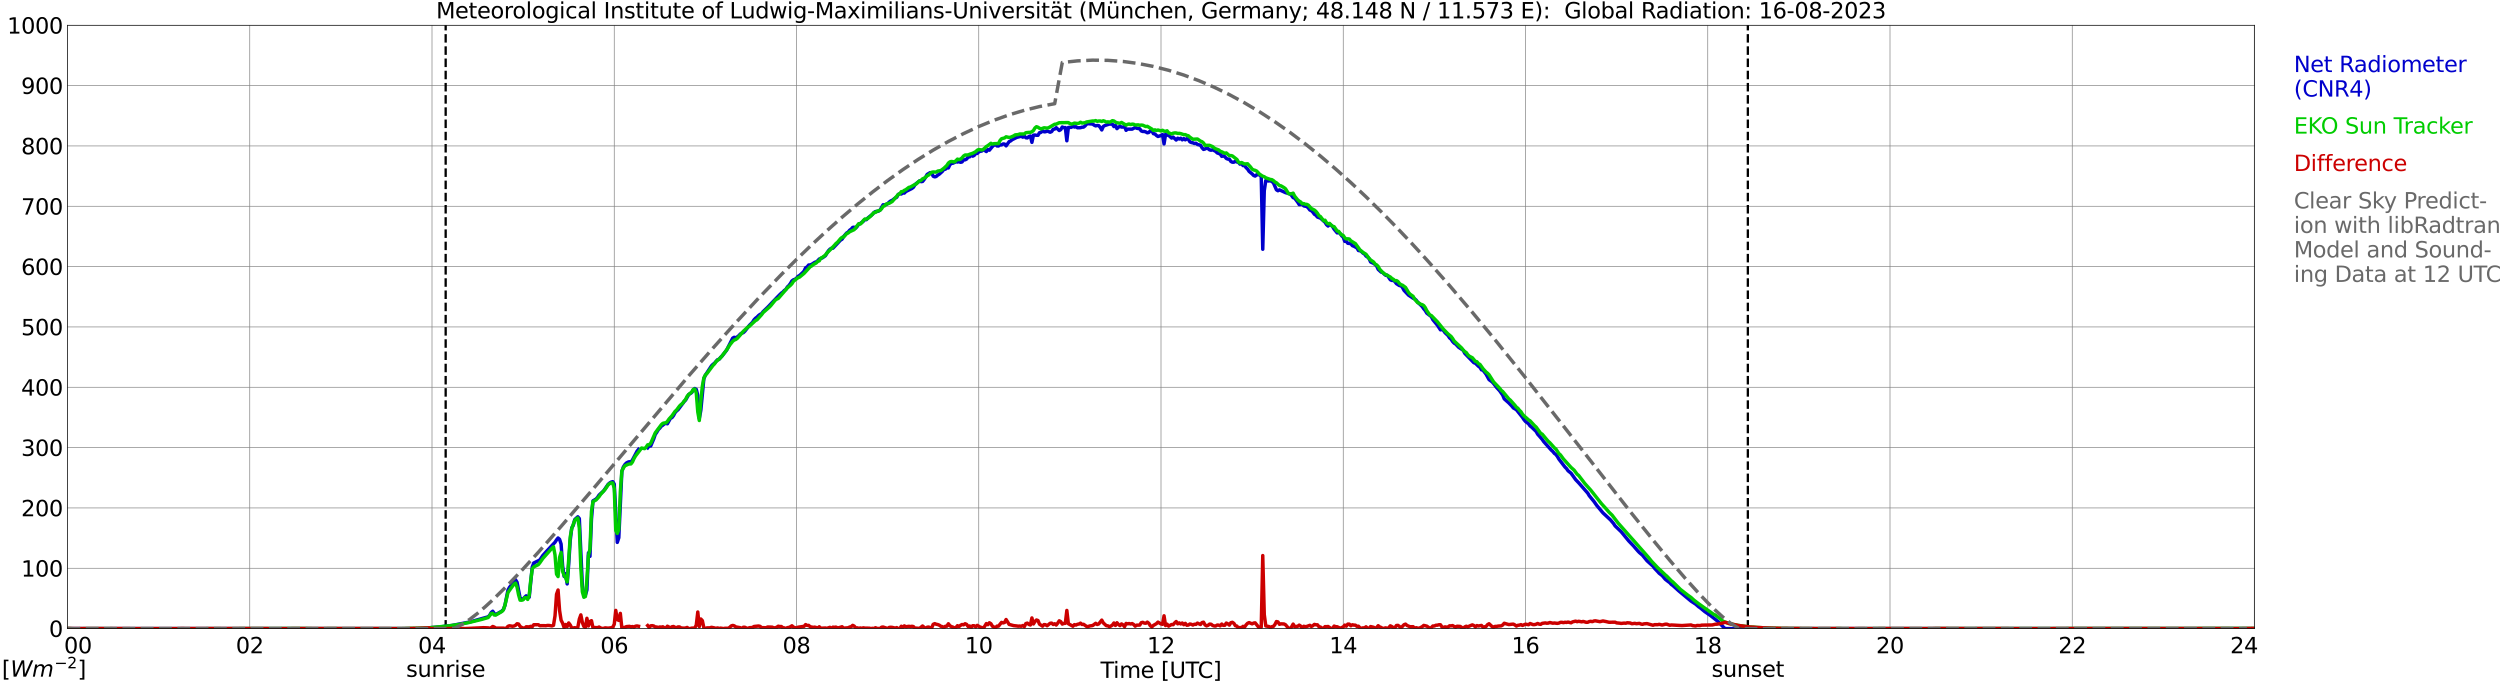 <?xml version="1.0" encoding="utf-8" standalone="no"?>
<!DOCTYPE svg PUBLIC "-//W3C//DTD SVG 1.1//EN"
  "http://www.w3.org/Graphics/SVG/1.1/DTD/svg11.dtd">
<svg xmlns:xlink="http://www.w3.org/1999/xlink" width="1085.4pt" height="296.64pt" viewBox="0 0 1085.4 296.64" xmlns="http://www.w3.org/2000/svg" version="1.1">
 <defs>
  <style type="text/css">*{stroke-linejoin: round; stroke-linecap: butt}</style>
 </defs>
 <g id="figure_1">
  <g id="patch_1">
   <path d="M 0 296.64 
L 1085.4 296.64 
L 1085.4 0 
L 0 0 
z
" style="fill: #ffffff"/>
  </g>
  <g id="axes_1">
   <g id="patch_2">
    <path d="M 29.306 272.909 
L 978.814 272.909 
L 978.814 10.976 
L 29.306 10.976 
z
" style="fill: #ffffff"/>
   </g>
   <g id="patch_3">
    <path d="M 978.814 272.909 
L 978.814 272.909 
L 978.814 10.976 
L 978.814 10.976 
z
" clip-path="url(#p80c7f6115f)" style="fill: #d3d3d3; opacity: 0.25; stroke: #d3d3d3; stroke-linejoin: miter"/>
   </g>
   <g id="matplotlib.axis_1">
    <g id="xtick_1">
     <g id="line2d_1">
      <path d="M 29.306 272.909 
L 29.306 10.976 
" clip-path="url(#p80c7f6115f)" style="fill: none; stroke: #808080; stroke-width: 0.3; stroke-linecap: square"/>
     </g>
     <g id="line2d_2"/>
     <g id="text_1">
      <!--    00 -->
      <g transform="translate(18.733 283.627) scale(0.095 -0.095)">
       <defs>
        <path id="DejaVuSans-20" transform="scale(0.016)"/>
        <path id="DejaVuSans-30" d="M 2034 4250 
Q 1547 4250 1301 3770 
Q 1056 3291 1056 2328 
Q 1056 1369 1301 889 
Q 1547 409 2034 409 
Q 2525 409 2770 889 
Q 3016 1369 3016 2328 
Q 3016 3291 2770 3770 
Q 2525 4250 2034 4250 
z
M 2034 4750 
Q 2819 4750 3233 4129 
Q 3647 3509 3647 2328 
Q 3647 1150 3233 529 
Q 2819 -91 2034 -91 
Q 1250 -91 836 529 
Q 422 1150 422 2328 
Q 422 3509 836 4129 
Q 1250 4750 2034 4750 
z
" transform="scale(0.016)"/>
       </defs>
       <use xlink:href="#DejaVuSans-20"/>
       <use xlink:href="#DejaVuSans-20" transform="translate(31.787 0)"/>
       <use xlink:href="#DejaVuSans-20" transform="translate(63.574 0)"/>
       <use xlink:href="#DejaVuSans-30" transform="translate(95.361 0)"/>
       <use xlink:href="#DejaVuSans-30" transform="translate(158.984 0)"/>
      </g>
     </g>
    </g>
    <g id="xtick_2">
     <g id="line2d_3">
      <path d="M 108.431 272.909 
L 108.431 10.976 
" clip-path="url(#p80c7f6115f)" style="fill: none; stroke: #808080; stroke-width: 0.3; stroke-linecap: square"/>
     </g>
     <g id="line2d_4"/>
     <g id="text_2">
      <!-- 02 -->
      <g transform="translate(102.387 283.627) scale(0.095 -0.095)">
       <defs>
        <path id="DejaVuSans-32" d="M 1228 531 
L 3431 531 
L 3431 0 
L 469 0 
L 469 531 
Q 828 903 1448 1529 
Q 2069 2156 2228 2338 
Q 2531 2678 2651 2914 
Q 2772 3150 2772 3378 
Q 2772 3750 2511 3984 
Q 2250 4219 1831 4219 
Q 1534 4219 1204 4116 
Q 875 4013 500 3803 
L 500 4441 
Q 881 4594 1212 4672 
Q 1544 4750 1819 4750 
Q 2544 4750 2975 4387 
Q 3406 4025 3406 3419 
Q 3406 3131 3298 2873 
Q 3191 2616 2906 2266 
Q 2828 2175 2409 1742 
Q 1991 1309 1228 531 
z
" transform="scale(0.016)"/>
       </defs>
       <use xlink:href="#DejaVuSans-30"/>
       <use xlink:href="#DejaVuSans-32" transform="translate(63.623 0)"/>
      </g>
     </g>
    </g>
    <g id="xtick_3">
     <g id="line2d_5">
      <path d="M 187.557 272.909 
L 187.557 10.976 
" clip-path="url(#p80c7f6115f)" style="fill: none; stroke: #808080; stroke-width: 0.3; stroke-linecap: square"/>
     </g>
     <g id="line2d_6"/>
     <g id="text_3">
      <!-- 04 -->
      <g transform="translate(181.513 283.627) scale(0.095 -0.095)">
       <defs>
        <path id="DejaVuSans-34" d="M 2419 4116 
L 825 1625 
L 2419 1625 
L 2419 4116 
z
M 2253 4666 
L 3047 4666 
L 3047 1625 
L 3713 1625 
L 3713 1100 
L 3047 1100 
L 3047 0 
L 2419 0 
L 2419 1100 
L 313 1100 
L 313 1709 
L 2253 4666 
z
" transform="scale(0.016)"/>
       </defs>
       <use xlink:href="#DejaVuSans-30"/>
       <use xlink:href="#DejaVuSans-34" transform="translate(63.623 0)"/>
      </g>
     </g>
    </g>
    <g id="xtick_4">
     <g id="line2d_7">
      <path d="M 266.683 272.909 
L 266.683 10.976 
" clip-path="url(#p80c7f6115f)" style="fill: none; stroke: #808080; stroke-width: 0.3; stroke-linecap: square"/>
     </g>
     <g id="line2d_8"/>
     <g id="text_4">
      <!-- 06 -->
      <g transform="translate(260.638 283.627) scale(0.095 -0.095)">
       <defs>
        <path id="DejaVuSans-36" d="M 2113 2584 
Q 1688 2584 1439 2293 
Q 1191 2003 1191 1497 
Q 1191 994 1439 701 
Q 1688 409 2113 409 
Q 2538 409 2786 701 
Q 3034 994 3034 1497 
Q 3034 2003 2786 2293 
Q 2538 2584 2113 2584 
z
M 3366 4563 
L 3366 3988 
Q 3128 4100 2886 4159 
Q 2644 4219 2406 4219 
Q 1781 4219 1451 3797 
Q 1122 3375 1075 2522 
Q 1259 2794 1537 2939 
Q 1816 3084 2150 3084 
Q 2853 3084 3261 2657 
Q 3669 2231 3669 1497 
Q 3669 778 3244 343 
Q 2819 -91 2113 -91 
Q 1303 -91 875 529 
Q 447 1150 447 2328 
Q 447 3434 972 4092 
Q 1497 4750 2381 4750 
Q 2619 4750 2861 4703 
Q 3103 4656 3366 4563 
z
" transform="scale(0.016)"/>
       </defs>
       <use xlink:href="#DejaVuSans-30"/>
       <use xlink:href="#DejaVuSans-36" transform="translate(63.623 0)"/>
      </g>
     </g>
    </g>
    <g id="xtick_5">
     <g id="line2d_9">
      <path d="M 345.808 272.909 
L 345.808 10.976 
" clip-path="url(#p80c7f6115f)" style="fill: none; stroke: #808080; stroke-width: 0.3; stroke-linecap: square"/>
     </g>
     <g id="line2d_10"/>
     <g id="text_5">
      <!-- 08 -->
      <g transform="translate(339.764 283.627) scale(0.095 -0.095)">
       <defs>
        <path id="DejaVuSans-38" d="M 2034 2216 
Q 1584 2216 1326 1975 
Q 1069 1734 1069 1313 
Q 1069 891 1326 650 
Q 1584 409 2034 409 
Q 2484 409 2743 651 
Q 3003 894 3003 1313 
Q 3003 1734 2745 1975 
Q 2488 2216 2034 2216 
z
M 1403 2484 
Q 997 2584 770 2862 
Q 544 3141 544 3541 
Q 544 4100 942 4425 
Q 1341 4750 2034 4750 
Q 2731 4750 3128 4425 
Q 3525 4100 3525 3541 
Q 3525 3141 3298 2862 
Q 3072 2584 2669 2484 
Q 3125 2378 3379 2068 
Q 3634 1759 3634 1313 
Q 3634 634 3220 271 
Q 2806 -91 2034 -91 
Q 1263 -91 848 271 
Q 434 634 434 1313 
Q 434 1759 690 2068 
Q 947 2378 1403 2484 
z
M 1172 3481 
Q 1172 3119 1398 2916 
Q 1625 2713 2034 2713 
Q 2441 2713 2670 2916 
Q 2900 3119 2900 3481 
Q 2900 3844 2670 4047 
Q 2441 4250 2034 4250 
Q 1625 4250 1398 4047 
Q 1172 3844 1172 3481 
z
" transform="scale(0.016)"/>
       </defs>
       <use xlink:href="#DejaVuSans-30"/>
       <use xlink:href="#DejaVuSans-38" transform="translate(63.623 0)"/>
      </g>
     </g>
    </g>
    <g id="xtick_6">
     <g id="line2d_11">
      <path d="M 424.934 272.909 
L 424.934 10.976 
" clip-path="url(#p80c7f6115f)" style="fill: none; stroke: #808080; stroke-width: 0.3; stroke-linecap: square"/>
     </g>
     <g id="line2d_12"/>
     <g id="text_6">
      <!-- 10 -->
      <g transform="translate(418.89 283.627) scale(0.095 -0.095)">
       <defs>
        <path id="DejaVuSans-31" d="M 794 531 
L 1825 531 
L 1825 4091 
L 703 3866 
L 703 4441 
L 1819 4666 
L 2450 4666 
L 2450 531 
L 3481 531 
L 3481 0 
L 794 0 
L 794 531 
z
" transform="scale(0.016)"/>
       </defs>
       <use xlink:href="#DejaVuSans-31"/>
       <use xlink:href="#DejaVuSans-30" transform="translate(63.623 0)"/>
      </g>
     </g>
    </g>
    <g id="xtick_7">
     <g id="line2d_13">
      <path d="M 504.06 272.909 
L 504.06 10.976 
" clip-path="url(#p80c7f6115f)" style="fill: none; stroke: #808080; stroke-width: 0.3; stroke-linecap: square"/>
     </g>
     <g id="line2d_14"/>
     <g id="text_7">
      <!-- 12 -->
      <g transform="translate(498.015 283.627) scale(0.095 -0.095)">
       <use xlink:href="#DejaVuSans-31"/>
       <use xlink:href="#DejaVuSans-32" transform="translate(63.623 0)"/>
      </g>
     </g>
    </g>
    <g id="xtick_8">
     <g id="line2d_15">
      <path d="M 583.185 272.909 
L 583.185 10.976 
" clip-path="url(#p80c7f6115f)" style="fill: none; stroke: #808080; stroke-width: 0.3; stroke-linecap: square"/>
     </g>
     <g id="line2d_16"/>
     <g id="text_8">
      <!-- 14 -->
      <g transform="translate(577.141 283.627) scale(0.095 -0.095)">
       <use xlink:href="#DejaVuSans-31"/>
       <use xlink:href="#DejaVuSans-34" transform="translate(63.623 0)"/>
      </g>
     </g>
    </g>
    <g id="xtick_9">
     <g id="line2d_17">
      <path d="M 662.311 272.909 
L 662.311 10.976 
" clip-path="url(#p80c7f6115f)" style="fill: none; stroke: #808080; stroke-width: 0.3; stroke-linecap: square"/>
     </g>
     <g id="line2d_18"/>
     <g id="text_9">
      <!-- 16 -->
      <g transform="translate(656.267 283.627) scale(0.095 -0.095)">
       <use xlink:href="#DejaVuSans-31"/>
       <use xlink:href="#DejaVuSans-36" transform="translate(63.623 0)"/>
      </g>
     </g>
    </g>
    <g id="xtick_10">
     <g id="line2d_19">
      <path d="M 741.437 272.909 
L 741.437 10.976 
" clip-path="url(#p80c7f6115f)" style="fill: none; stroke: #808080; stroke-width: 0.3; stroke-linecap: square"/>
     </g>
     <g id="line2d_20"/>
     <g id="text_10">
      <!-- 18 -->
      <g transform="translate(735.392 283.627) scale(0.095 -0.095)">
       <use xlink:href="#DejaVuSans-31"/>
       <use xlink:href="#DejaVuSans-38" transform="translate(63.623 0)"/>
      </g>
     </g>
    </g>
    <g id="xtick_11">
     <g id="line2d_21">
      <path d="M 820.562 272.909 
L 820.562 10.976 
" clip-path="url(#p80c7f6115f)" style="fill: none; stroke: #808080; stroke-width: 0.3; stroke-linecap: square"/>
     </g>
     <g id="line2d_22"/>
     <g id="text_11">
      <!-- 20 -->
      <g transform="translate(814.518 283.627) scale(0.095 -0.095)">
       <use xlink:href="#DejaVuSans-32"/>
       <use xlink:href="#DejaVuSans-30" transform="translate(63.623 0)"/>
      </g>
     </g>
    </g>
    <g id="xtick_12">
     <g id="line2d_23">
      <path d="M 899.688 272.909 
L 899.688 10.976 
" clip-path="url(#p80c7f6115f)" style="fill: none; stroke: #808080; stroke-width: 0.3; stroke-linecap: square"/>
     </g>
     <g id="line2d_24"/>
     <g id="text_12">
      <!-- 22 -->
      <g transform="translate(893.644 283.627) scale(0.095 -0.095)">
       <use xlink:href="#DejaVuSans-32"/>
       <use xlink:href="#DejaVuSans-32" transform="translate(63.623 0)"/>
      </g>
     </g>
    </g>
    <g id="xtick_13">
     <g id="line2d_25">
      <path d="M 978.814 272.909 
L 978.814 10.976 
" clip-path="url(#p80c7f6115f)" style="fill: none; stroke: #808080; stroke-width: 0.3; stroke-linecap: square"/>
     </g>
     <g id="line2d_26"/>
     <g id="text_13">
      <!-- 24    -->
      <g transform="translate(968.241 283.627) scale(0.095 -0.095)">
       <use xlink:href="#DejaVuSans-32"/>
       <use xlink:href="#DejaVuSans-34" transform="translate(63.623 0)"/>
       <use xlink:href="#DejaVuSans-20" transform="translate(127.246 0)"/>
       <use xlink:href="#DejaVuSans-20" transform="translate(159.033 0)"/>
       <use xlink:href="#DejaVuSans-20" transform="translate(190.82 0)"/>
      </g>
     </g>
    </g>
    <g id="text_14">
     <!-- Time [UTC] -->
     <g transform="translate(477.806 294.322) scale(0.095 -0.095)">
      <defs>
       <path id="DejaVuSans-54" d="M -19 4666 
L 3928 4666 
L 3928 4134 
L 2272 4134 
L 2272 0 
L 1638 0 
L 1638 4134 
L -19 4134 
L -19 4666 
z
" transform="scale(0.016)"/>
       <path id="DejaVuSans-69" d="M 603 3500 
L 1178 3500 
L 1178 0 
L 603 0 
L 603 3500 
z
M 603 4863 
L 1178 4863 
L 1178 4134 
L 603 4134 
L 603 4863 
z
" transform="scale(0.016)"/>
       <path id="DejaVuSans-6d" d="M 3328 2828 
Q 3544 3216 3844 3400 
Q 4144 3584 4550 3584 
Q 5097 3584 5394 3201 
Q 5691 2819 5691 2113 
L 5691 0 
L 5113 0 
L 5113 2094 
Q 5113 2597 4934 2840 
Q 4756 3084 4391 3084 
Q 3944 3084 3684 2787 
Q 3425 2491 3425 1978 
L 3425 0 
L 2847 0 
L 2847 2094 
Q 2847 2600 2669 2842 
Q 2491 3084 2119 3084 
Q 1678 3084 1418 2786 
Q 1159 2488 1159 1978 
L 1159 0 
L 581 0 
L 581 3500 
L 1159 3500 
L 1159 2956 
Q 1356 3278 1631 3431 
Q 1906 3584 2284 3584 
Q 2666 3584 2933 3390 
Q 3200 3197 3328 2828 
z
" transform="scale(0.016)"/>
       <path id="DejaVuSans-65" d="M 3597 1894 
L 3597 1613 
L 953 1613 
Q 991 1019 1311 708 
Q 1631 397 2203 397 
Q 2534 397 2845 478 
Q 3156 559 3463 722 
L 3463 178 
Q 3153 47 2828 -22 
Q 2503 -91 2169 -91 
Q 1331 -91 842 396 
Q 353 884 353 1716 
Q 353 2575 817 3079 
Q 1281 3584 2069 3584 
Q 2775 3584 3186 3129 
Q 3597 2675 3597 1894 
z
M 3022 2063 
Q 3016 2534 2758 2815 
Q 2500 3097 2075 3097 
Q 1594 3097 1305 2825 
Q 1016 2553 972 2059 
L 3022 2063 
z
" transform="scale(0.016)"/>
       <path id="DejaVuSans-5b" d="M 550 4863 
L 1875 4863 
L 1875 4416 
L 1125 4416 
L 1125 -397 
L 1875 -397 
L 1875 -844 
L 550 -844 
L 550 4863 
z
" transform="scale(0.016)"/>
       <path id="DejaVuSans-55" d="M 556 4666 
L 1191 4666 
L 1191 1831 
Q 1191 1081 1462 751 
Q 1734 422 2344 422 
Q 2950 422 3222 751 
Q 3494 1081 3494 1831 
L 3494 4666 
L 4128 4666 
L 4128 1753 
Q 4128 841 3676 375 
Q 3225 -91 2344 -91 
Q 1459 -91 1007 375 
Q 556 841 556 1753 
L 556 4666 
z
" transform="scale(0.016)"/>
       <path id="DejaVuSans-43" d="M 4122 4306 
L 4122 3641 
Q 3803 3938 3442 4084 
Q 3081 4231 2675 4231 
Q 1875 4231 1450 3742 
Q 1025 3253 1025 2328 
Q 1025 1406 1450 917 
Q 1875 428 2675 428 
Q 3081 428 3442 575 
Q 3803 722 4122 1019 
L 4122 359 
Q 3791 134 3420 21 
Q 3050 -91 2638 -91 
Q 1578 -91 968 557 
Q 359 1206 359 2328 
Q 359 3453 968 4101 
Q 1578 4750 2638 4750 
Q 3056 4750 3426 4639 
Q 3797 4528 4122 4306 
z
" transform="scale(0.016)"/>
       <path id="DejaVuSans-5d" d="M 1947 4863 
L 1947 -844 
L 622 -844 
L 622 -397 
L 1369 -397 
L 1369 4416 
L 622 4416 
L 622 4863 
L 1947 4863 
z
" transform="scale(0.016)"/>
      </defs>
      <use xlink:href="#DejaVuSans-54"/>
      <use xlink:href="#DejaVuSans-69" transform="translate(57.959 0)"/>
      <use xlink:href="#DejaVuSans-6d" transform="translate(85.742 0)"/>
      <use xlink:href="#DejaVuSans-65" transform="translate(183.154 0)"/>
      <use xlink:href="#DejaVuSans-20" transform="translate(244.678 0)"/>
      <use xlink:href="#DejaVuSans-5b" transform="translate(276.465 0)"/>
      <use xlink:href="#DejaVuSans-55" transform="translate(315.479 0)"/>
      <use xlink:href="#DejaVuSans-54" transform="translate(388.672 0)"/>
      <use xlink:href="#DejaVuSans-43" transform="translate(443.881 0)"/>
      <use xlink:href="#DejaVuSans-5d" transform="translate(513.705 0)"/>
     </g>
    </g>
   </g>
   <g id="matplotlib.axis_2">
    <g id="ytick_1">
     <g id="line2d_27">
      <path d="M 29.306 272.909 
L 978.814 272.909 
" clip-path="url(#p80c7f6115f)" style="fill: none; stroke: #808080; stroke-width: 0.3; stroke-linecap: square"/>
     </g>
     <g id="line2d_28"/>
     <g id="text_15">
      <!-- 0 -->
      <g transform="translate(21.261 276.518) scale(0.095 -0.095)">
       <use xlink:href="#DejaVuSans-30"/>
      </g>
     </g>
    </g>
    <g id="ytick_2">
     <g id="line2d_29">
      <path d="M 29.306 246.715 
L 978.814 246.715 
" clip-path="url(#p80c7f6115f)" style="fill: none; stroke: #808080; stroke-width: 0.3; stroke-linecap: square"/>
     </g>
     <g id="line2d_30"/>
     <g id="text_16">
      <!-- 100 -->
      <g transform="translate(9.173 250.325) scale(0.095 -0.095)">
       <use xlink:href="#DejaVuSans-31"/>
       <use xlink:href="#DejaVuSans-30" transform="translate(63.623 0)"/>
       <use xlink:href="#DejaVuSans-30" transform="translate(127.246 0)"/>
      </g>
     </g>
    </g>
    <g id="ytick_3">
     <g id="line2d_31">
      <path d="M 29.306 220.522 
L 978.814 220.522 
" clip-path="url(#p80c7f6115f)" style="fill: none; stroke: #808080; stroke-width: 0.3; stroke-linecap: square"/>
     </g>
     <g id="line2d_32"/>
     <g id="text_17">
      <!-- 200 -->
      <g transform="translate(9.173 224.131) scale(0.095 -0.095)">
       <use xlink:href="#DejaVuSans-32"/>
       <use xlink:href="#DejaVuSans-30" transform="translate(63.623 0)"/>
       <use xlink:href="#DejaVuSans-30" transform="translate(127.246 0)"/>
      </g>
     </g>
    </g>
    <g id="ytick_4">
     <g id="line2d_33">
      <path d="M 29.306 194.329 
L 978.814 194.329 
" clip-path="url(#p80c7f6115f)" style="fill: none; stroke: #808080; stroke-width: 0.3; stroke-linecap: square"/>
     </g>
     <g id="line2d_34"/>
     <g id="text_18">
      <!-- 300 -->
      <g transform="translate(9.173 197.938) scale(0.095 -0.095)">
       <defs>
        <path id="DejaVuSans-33" d="M 2597 2516 
Q 3050 2419 3304 2112 
Q 3559 1806 3559 1356 
Q 3559 666 3084 287 
Q 2609 -91 1734 -91 
Q 1441 -91 1130 -33 
Q 819 25 488 141 
L 488 750 
Q 750 597 1062 519 
Q 1375 441 1716 441 
Q 2309 441 2620 675 
Q 2931 909 2931 1356 
Q 2931 1769 2642 2001 
Q 2353 2234 1838 2234 
L 1294 2234 
L 1294 2753 
L 1863 2753 
Q 2328 2753 2575 2939 
Q 2822 3125 2822 3475 
Q 2822 3834 2567 4026 
Q 2313 4219 1838 4219 
Q 1578 4219 1281 4162 
Q 984 4106 628 3988 
L 628 4550 
Q 988 4650 1302 4700 
Q 1616 4750 1894 4750 
Q 2613 4750 3031 4423 
Q 3450 4097 3450 3541 
Q 3450 3153 3228 2886 
Q 3006 2619 2597 2516 
z
" transform="scale(0.016)"/>
       </defs>
       <use xlink:href="#DejaVuSans-33"/>
       <use xlink:href="#DejaVuSans-30" transform="translate(63.623 0)"/>
       <use xlink:href="#DejaVuSans-30" transform="translate(127.246 0)"/>
      </g>
     </g>
    </g>
    <g id="ytick_5">
     <g id="line2d_35">
      <path d="M 29.306 168.136 
L 978.814 168.136 
" clip-path="url(#p80c7f6115f)" style="fill: none; stroke: #808080; stroke-width: 0.3; stroke-linecap: square"/>
     </g>
     <g id="line2d_36"/>
     <g id="text_19">
      <!-- 400 -->
      <g transform="translate(9.173 171.745) scale(0.095 -0.095)">
       <use xlink:href="#DejaVuSans-34"/>
       <use xlink:href="#DejaVuSans-30" transform="translate(63.623 0)"/>
       <use xlink:href="#DejaVuSans-30" transform="translate(127.246 0)"/>
      </g>
     </g>
    </g>
    <g id="ytick_6">
     <g id="line2d_37">
      <path d="M 29.306 141.942 
L 978.814 141.942 
" clip-path="url(#p80c7f6115f)" style="fill: none; stroke: #808080; stroke-width: 0.3; stroke-linecap: square"/>
     </g>
     <g id="line2d_38"/>
     <g id="text_20">
      <!-- 500 -->
      <g transform="translate(9.173 145.551) scale(0.095 -0.095)">
       <defs>
        <path id="DejaVuSans-35" d="M 691 4666 
L 3169 4666 
L 3169 4134 
L 1269 4134 
L 1269 2991 
Q 1406 3038 1543 3061 
Q 1681 3084 1819 3084 
Q 2600 3084 3056 2656 
Q 3513 2228 3513 1497 
Q 3513 744 3044 326 
Q 2575 -91 1722 -91 
Q 1428 -91 1123 -41 
Q 819 9 494 109 
L 494 744 
Q 775 591 1075 516 
Q 1375 441 1709 441 
Q 2250 441 2565 725 
Q 2881 1009 2881 1497 
Q 2881 1984 2565 2268 
Q 2250 2553 1709 2553 
Q 1456 2553 1204 2497 
Q 953 2441 691 2322 
L 691 4666 
z
" transform="scale(0.016)"/>
       </defs>
       <use xlink:href="#DejaVuSans-35"/>
       <use xlink:href="#DejaVuSans-30" transform="translate(63.623 0)"/>
       <use xlink:href="#DejaVuSans-30" transform="translate(127.246 0)"/>
      </g>
     </g>
    </g>
    <g id="ytick_7">
     <g id="line2d_39">
      <path d="M 29.306 115.749 
L 978.814 115.749 
" clip-path="url(#p80c7f6115f)" style="fill: none; stroke: #808080; stroke-width: 0.3; stroke-linecap: square"/>
     </g>
     <g id="line2d_40"/>
     <g id="text_21">
      <!-- 600 -->
      <g transform="translate(9.173 119.358) scale(0.095 -0.095)">
       <use xlink:href="#DejaVuSans-36"/>
       <use xlink:href="#DejaVuSans-30" transform="translate(63.623 0)"/>
       <use xlink:href="#DejaVuSans-30" transform="translate(127.246 0)"/>
      </g>
     </g>
    </g>
    <g id="ytick_8">
     <g id="line2d_41">
      <path d="M 29.306 89.556 
L 978.814 89.556 
" clip-path="url(#p80c7f6115f)" style="fill: none; stroke: #808080; stroke-width: 0.3; stroke-linecap: square"/>
     </g>
     <g id="line2d_42"/>
     <g id="text_22">
      <!-- 700 -->
      <g transform="translate(9.173 93.165) scale(0.095 -0.095)">
       <defs>
        <path id="DejaVuSans-37" d="M 525 4666 
L 3525 4666 
L 3525 4397 
L 1831 0 
L 1172 0 
L 2766 4134 
L 525 4134 
L 525 4666 
z
" transform="scale(0.016)"/>
       </defs>
       <use xlink:href="#DejaVuSans-37"/>
       <use xlink:href="#DejaVuSans-30" transform="translate(63.623 0)"/>
       <use xlink:href="#DejaVuSans-30" transform="translate(127.246 0)"/>
      </g>
     </g>
    </g>
    <g id="ytick_9">
     <g id="line2d_43">
      <path d="M 29.306 63.362 
L 978.814 63.362 
" clip-path="url(#p80c7f6115f)" style="fill: none; stroke: #808080; stroke-width: 0.3; stroke-linecap: square"/>
     </g>
     <g id="line2d_44"/>
     <g id="text_23">
      <!-- 800 -->
      <g transform="translate(9.173 66.972) scale(0.095 -0.095)">
       <use xlink:href="#DejaVuSans-38"/>
       <use xlink:href="#DejaVuSans-30" transform="translate(63.623 0)"/>
       <use xlink:href="#DejaVuSans-30" transform="translate(127.246 0)"/>
      </g>
     </g>
    </g>
    <g id="ytick_10">
     <g id="line2d_45">
      <path d="M 29.306 37.169 
L 978.814 37.169 
" clip-path="url(#p80c7f6115f)" style="fill: none; stroke: #808080; stroke-width: 0.3; stroke-linecap: square"/>
     </g>
     <g id="line2d_46"/>
     <g id="text_24">
      <!-- 900 -->
      <g transform="translate(9.173 40.778) scale(0.095 -0.095)">
       <defs>
        <path id="DejaVuSans-39" d="M 703 97 
L 703 672 
Q 941 559 1184 500 
Q 1428 441 1663 441 
Q 2288 441 2617 861 
Q 2947 1281 2994 2138 
Q 2813 1869 2534 1725 
Q 2256 1581 1919 1581 
Q 1219 1581 811 2004 
Q 403 2428 403 3163 
Q 403 3881 828 4315 
Q 1253 4750 1959 4750 
Q 2769 4750 3195 4129 
Q 3622 3509 3622 2328 
Q 3622 1225 3098 567 
Q 2575 -91 1691 -91 
Q 1453 -91 1209 -44 
Q 966 3 703 97 
z
M 1959 2075 
Q 2384 2075 2632 2365 
Q 2881 2656 2881 3163 
Q 2881 3666 2632 3958 
Q 2384 4250 1959 4250 
Q 1534 4250 1286 3958 
Q 1038 3666 1038 3163 
Q 1038 2656 1286 2365 
Q 1534 2075 1959 2075 
z
" transform="scale(0.016)"/>
       </defs>
       <use xlink:href="#DejaVuSans-39"/>
       <use xlink:href="#DejaVuSans-30" transform="translate(63.623 0)"/>
       <use xlink:href="#DejaVuSans-30" transform="translate(127.246 0)"/>
      </g>
     </g>
    </g>
    <g id="ytick_11">
     <g id="line2d_47">
      <path d="M 29.306 10.976 
L 978.814 10.976 
" clip-path="url(#p80c7f6115f)" style="fill: none; stroke: #808080; stroke-width: 0.3; stroke-linecap: square"/>
     </g>
     <g id="line2d_48"/>
     <g id="text_25">
      <!-- 1000 -->
      <g transform="translate(3.128 14.585) scale(0.095 -0.095)">
       <use xlink:href="#DejaVuSans-31"/>
       <use xlink:href="#DejaVuSans-30" transform="translate(63.623 0)"/>
       <use xlink:href="#DejaVuSans-30" transform="translate(127.246 0)"/>
       <use xlink:href="#DejaVuSans-30" transform="translate(190.869 0)"/>
      </g>
     </g>
    </g>
   </g>
   <g id="line2d_49">
    <path d="M 193.492 272.909 
L 193.492 10.976 
" clip-path="url(#p80c7f6115f)" style="fill: none; stroke-dasharray: 3.7,1.6; stroke-dashoffset: 0; stroke: #000000"/>
   </g>
   <g id="line2d_50">
    <path d="M 758.844 272.909 
L 758.844 10.976 
" clip-path="url(#p80c7f6115f)" style="fill: none; stroke-dasharray: 3.7,1.6; stroke-dashoffset: 0; stroke: #000000"/>
   </g>
   <g id="line2d_51">
    <path d="M 29.306 272.909 
L 186.238 272.909 
L 186.898 272.511 
L 191.513 272.147 
L 192.832 271.942 
L 196.129 271.578 
L 204.042 270.02 
L 211.954 267.791 
L 212.614 267.102 
L 213.273 265.926 
L 213.932 265.381 
L 214.592 266.371 
L 215.251 266.819 
L 217.229 265.685 
L 217.889 265.3 
L 218.548 264.611 
L 219.207 262.887 
L 220.526 256.284 
L 221.186 255.008 
L 222.504 253.408 
L 223.823 251.726 
L 224.482 252.8 
L 225.801 259.626 
L 226.461 260.092 
L 227.12 260.132 
L 227.779 259.283 
L 228.439 258.694 
L 229.098 259.443 
L 229.757 259.283 
L 231.076 246.215 
L 231.736 244.434 
L 233.714 243.46 
L 234.373 243.096 
L 235.692 241.152 
L 237.67 238.944 
L 240.967 235.418 
L 241.626 234.386 
L 242.286 233.574 
L 242.945 234.161 
L 243.604 236.209 
L 244.264 245.71 
L 244.923 250.267 
L 245.583 249.091 
L 246.242 253.507 
L 246.901 244.961 
L 247.561 234.708 
L 248.22 229.239 
L 248.88 228.045 
L 249.539 225.554 
L 250.858 224.378 
L 251.517 225.127 
L 252.836 254.298 
L 253.495 258.372 
L 254.155 258.411 
L 254.814 256.122 
L 255.473 240.057 
L 256.133 241.537 
L 256.792 225.41 
L 257.451 217.45 
L 258.77 216.68 
L 259.43 215.97 
L 260.089 214.938 
L 262.067 213.136 
L 264.045 210.257 
L 264.705 209.691 
L 265.364 209.306 
L 266.023 209.123 
L 266.683 210.137 
L 268.002 235.479 
L 268.661 233.454 
L 269.98 204.728 
L 270.639 202.742 
L 271.298 201.71 
L 271.958 201.021 
L 272.617 200.657 
L 273.277 200.453 
L 273.936 200.636 
L 274.595 199.683 
L 276.573 195.916 
L 277.233 195.086 
M 281.189 194.431 
L 281.849 193.58 
L 282.508 193.64 
L 283.827 190.541 
L 284.486 188.616 
L 285.145 187.665 
L 285.805 186.51 
L 286.464 185.882 
L 287.124 185.009 
L 287.783 184.585 
L 288.442 183.977 
L 289.102 183.857 
L 289.761 183.977 
L 291.08 181.607 
L 291.739 181.303 
L 292.399 180.452 
L 293.058 179.176 
L 293.717 178.427 
L 294.377 177.9 
L 297.014 174.354 
L 297.674 173.665 
L 298.992 171.297 
L 300.311 170.446 
L 300.971 169.291 
L 301.63 168.683 
L 302.289 169.047 
L 302.949 171.68 
L 303.608 181.688 
L 304.267 178.162 
L 305.586 164.408 
L 306.246 162.889 
L 308.883 158.858 
L 309.543 158.19 
L 310.202 157.703 
L 311.521 156.163 
L 312.18 156.021 
L 312.839 155.152 
L 313.499 154.562 
L 315.477 152.011 
L 318.114 146.783 
L 318.774 146.44 
L 319.433 146.662 
L 320.093 146.277 
L 320.752 145.751 
L 321.411 145.023 
L 322.071 144.617 
L 322.73 144.415 
L 323.39 143.786 
L 325.368 141.232 
L 326.686 139.957 
L 327.346 138.883 
L 328.005 138.173 
L 328.665 137.688 
L 329.324 137 
L 329.983 136.494 
L 330.643 136.229 
L 331.302 135.318 
L 333.28 133.414 
L 337.236 129.262 
L 338.555 127.924 
L 339.215 127.295 
L 339.874 126.829 
L 340.533 126.101 
L 341.193 125.655 
L 341.852 124.581 
L 342.512 123.974 
L 343.171 123.083 
L 343.83 121.967 
L 344.49 121.483 
L 345.149 121.26 
L 345.808 120.794 
L 346.468 119.982 
L 347.127 119.618 
L 348.446 118.402 
L 349.105 117.692 
L 349.765 116.254 
L 350.424 115.89 
L 351.083 115.06 
L 351.743 115.021 
L 352.402 114.777 
L 353.721 113.905 
L 354.38 113.703 
L 355.04 113.198 
L 355.699 112.446 
L 357.018 111.961 
L 358.337 111.029 
L 359.655 108.902 
L 360.315 108.192 
L 360.974 107.789 
L 361.634 107.747 
L 364.93 104.242 
L 365.59 103.857 
L 366.249 102.723 
L 367.568 101.164 
L 368.227 100.798 
L 368.887 99.949 
L 369.546 99.501 
L 370.206 98.734 
L 370.865 98.632 
L 371.524 99.017 
L 372.184 98.268 
L 372.843 97.254 
L 373.502 97.01 
L 374.821 96.059 
L 375.481 95.308 
L 376.14 95.371 
L 376.799 94.64 
L 378.777 93.06 
L 379.437 92.311 
L 380.096 91.845 
L 380.756 91.803 
L 381.415 91.643 
L 382.074 91.237 
L 383.393 88.909 
L 384.053 88.948 
L 384.712 88.827 
L 385.371 88.442 
L 386.031 87.772 
L 386.69 87.266 
L 387.349 86.983 
L 388.668 85.949 
L 389.328 85.645 
L 389.987 84.39 
L 390.646 84.107 
L 391.306 84.228 
L 391.965 83.783 
L 392.624 83.822 
L 393.284 83.154 
L 395.921 81.818 
L 396.581 81.292 
L 397.24 80.218 
L 397.899 79.589 
L 398.559 79.144 
L 399.218 78.515 
L 399.878 78.879 
L 400.537 78.78 
L 401.196 77.968 
L 401.856 76.975 
L 402.515 75.739 
L 403.834 74.95 
L 404.493 75.113 
L 405.153 76.509 
L 405.812 76.794 
L 406.471 76.611 
L 407.131 76.024 
L 407.79 75.618 
L 409.109 74.424 
L 409.768 73.552 
L 410.428 73.47 
L 411.087 72.884 
L 411.746 72.905 
L 412.406 71.506 
L 413.065 70.958 
L 413.725 70.859 
L 415.043 70.251 
L 415.703 70.351 
L 416.362 70.188 
L 417.022 70.474 
L 417.681 70.311 
L 418.34 69.379 
L 419 69.4 
L 419.659 69.054 
L 420.318 68.184 
L 420.978 68.103 
L 421.637 67.273 
L 422.297 67.799 
L 422.956 67.475 
L 423.615 66.623 
L 424.275 66.623 
L 424.934 65.955 
L 425.593 65.673 
L 426.253 65.591 
L 426.912 64.902 
L 428.231 65.793 
L 428.89 64.923 
L 429.55 65.206 
L 430.869 63.585 
L 431.528 63.019 
L 432.187 62.715 
L 432.847 63.362 
L 433.506 63.383 
L 434.165 62.875 
L 434.825 62.917 
L 435.484 62.49 
L 436.144 62.553 
L 436.803 63.323 
L 438.122 61.5 
L 438.781 61.175 
L 439.44 60.649 
L 441.419 59.656 
L 443.397 59.148 
L 444.056 59.554 
L 444.716 59.006 
L 445.375 59.797 
L 446.034 59.879 
L 446.694 59.289 
L 447.353 59.048 
L 448.012 61.804 
L 448.672 58.682 
L 449.331 58.621 
L 449.991 58.744 
L 450.65 58.744 
L 451.309 57.61 
L 451.969 57.466 
L 452.628 56.798 
L 453.287 57.225 
L 453.947 57.204 
L 454.606 56.859 
L 455.925 57.406 
L 456.584 57.123 
L 457.244 56.109 
L 457.903 56.049 
L 458.563 55.441 
L 459.881 56.657 
L 460.541 56.272 
L 461.2 55.138 
L 461.859 55.441 
L 462.519 55.381 
L 463.178 61.115 
L 463.838 55.339 
L 465.156 55.279 
L 465.816 54.753 
L 466.475 55.159 
L 467.134 55.035 
L 467.794 55.483 
L 469.113 55.441 
L 469.772 55.219 
L 470.431 55.198 
L 471.091 54.671 
L 471.75 53.883 
L 472.409 53.7 
L 474.388 53.862 
L 475.047 54.347 
L 475.706 54.65 
L 476.366 54.47 
L 477.025 54.551 
L 477.685 55.321 
L 478.344 56.413 
L 479.003 54.894 
L 479.663 54.509 
L 481.641 53.862 
L 482.96 53.922 
L 483.619 54.954 
L 484.278 54.388 
L 484.938 55.847 
L 485.597 55.219 
L 486.256 54.813 
L 486.916 55.18 
L 487.575 55.18 
L 488.235 54.873 
L 488.894 56.576 
L 489.553 56.049 
L 491.532 56.07 
L 492.85 55.339 
L 493.51 55.685 
L 494.828 55.908 
L 495.488 56.859 
L 496.147 57.081 
L 496.807 57.063 
L 497.466 57.285 
L 498.125 57.65 
L 498.785 57.508 
L 499.444 56.777 
L 500.103 56.798 
L 500.763 58.035 
L 501.422 58.155 
L 502.082 58.805 
L 502.741 59.25 
L 504.06 58.844 
L 504.719 58.42 
L 505.379 62.472 
L 506.038 58.338 
L 506.697 58.703 
L 507.357 58.723 
L 508.675 59.939 
L 509.335 59.515 
L 510.654 60.79 
L 511.313 59.999 
L 511.972 60.363 
L 512.632 60.02 
L 513.291 60.709 
L 513.95 60.161 
L 514.61 60.709 
L 515.269 60.243 
L 515.929 60.465 
L 516.588 61.56 
L 517.247 61.882 
L 517.907 62.005 
L 518.566 62.309 
L 519.226 62.186 
L 519.885 62.715 
L 521.204 63.038 
L 521.863 64.132 
L 522.522 64.861 
L 523.182 64.68 
L 523.841 64.274 
L 524.501 64.538 
L 525.16 65.065 
L 525.819 65.227 
L 526.479 65.023 
L 527.797 65.712 
L 528.457 66.38 
L 529.776 66.867 
L 530.435 67.881 
L 531.094 67.697 
L 531.754 68.001 
L 532.413 68.792 
L 533.073 69.075 
L 533.732 69.096 
L 534.391 70.089 
L 535.051 70.432 
L 535.71 70.432 
L 536.369 69.966 
L 537.029 70.33 
L 537.688 70.474 
L 538.348 71.262 
L 539.007 70.859 
L 539.666 71.891 
L 540.326 71.831 
L 540.985 72.763 
L 541.644 73.389 
L 542.304 74.403 
L 543.623 75.498 
L 544.282 76.187 
L 544.941 76.448 
L 545.601 75.862 
L 546.26 75.901 
L 546.919 75.82 
L 547.579 76.794 
L 548.238 108.213 
L 548.898 82.79 
L 549.557 78.353 
L 550.216 78.536 
L 550.876 78.554 
L 551.535 78.455 
L 552.195 78.819 
L 552.854 79.345 
L 554.173 82.405 
L 554.832 82.811 
L 555.491 82.426 
L 558.129 83.641 
L 560.107 84.207 
L 560.766 84.875 
L 561.426 85.807 
L 562.085 86.012 
L 563.404 87.772 
L 564.063 88.827 
L 564.723 88.786 
L 565.382 88.623 
L 566.042 89.393 
L 567.36 89.658 
L 568.02 90.284 
L 568.679 91.177 
L 569.338 91.46 
L 569.998 92.107 
L 570.657 93.021 
L 571.317 93.424 
L 571.976 94.236 
L 573.295 94.7 
L 574.613 95.897 
L 575.273 96.463 
L 575.932 97.537 
L 576.592 98.123 
L 577.251 97.416 
L 577.91 97.759 
L 578.57 98.409 
L 579.229 99.501 
L 580.548 101.102 
L 581.207 100.921 
L 581.867 101.487 
L 582.526 102.38 
L 583.185 102.967 
L 583.845 104.79 
L 584.504 104.79 
L 585.164 105.62 
L 586.482 105.782 
L 587.142 106.652 
L 587.801 106.896 
L 589.12 107.626 
L 589.779 108.761 
L 590.439 108.842 
L 591.098 109.206 
L 591.757 109.895 
L 592.417 110.259 
L 593.076 111.17 
L 593.736 111.597 
L 594.395 112.244 
L 595.054 113.724 
L 596.373 114.35 
L 597.032 114.837 
L 597.692 115.484 
L 598.351 116.943 
L 599.67 118.159 
L 600.329 118.321 
L 600.989 119.01 
L 601.648 119.536 
L 602.307 119.518 
L 603.626 121.462 
L 604.286 121.766 
L 604.945 121.684 
L 605.604 122.253 
L 606.264 123.143 
L 607.582 123.995 
L 608.242 124.034 
L 608.901 124.804 
L 609.561 126.04 
L 611.539 128.146 
L 612.858 129.018 
L 613.517 129.485 
L 614.176 129.747 
L 614.836 130.315 
L 615.495 131.185 
L 617.473 133.089 
L 618.133 134.063 
L 618.792 134.831 
L 619.451 135.947 
L 621.429 137.466 
L 622.089 138.783 
L 624.067 141.193 
L 625.386 143.2 
L 626.045 143.055 
L 626.705 143.482 
L 627.364 144.433 
L 628.683 145.67 
L 629.342 146.702 
L 630.001 147.249 
L 630.661 148.263 
L 631.32 148.973 
L 631.98 149.358 
L 633.298 150.775 
L 634.617 151.647 
L 635.276 152.092 
L 635.936 153.389 
L 639.892 157.48 
L 640.552 157.682 
L 641.87 158.999 
L 642.53 159.466 
L 643.189 160.56 
L 643.848 160.702 
L 645.167 162.423 
L 646.486 164.814 
L 647.805 165.786 
L 648.464 166.514 
L 649.783 168.238 
L 651.102 169.676 
L 652.42 171.559 
L 653.08 173.159 
L 655.058 174.922 
L 656.377 176.3 
L 657.036 177.109 
L 658.355 177.879 
L 660.992 181.182 
L 661.652 182.194 
L 662.311 182.985 
L 663.63 183.977 
L 664.289 184.91 
L 664.949 185.415 
L 666.927 187.32 
L 667.586 188.496 
L 669.564 190.764 
L 670.224 191.736 
L 673.521 195.424 
L 674.18 196.01 
L 674.839 196.841 
L 675.499 197.307 
L 676.158 198.198 
L 676.817 199.332 
L 679.455 202.776 
L 680.114 203.426 
L 680.774 204.377 
L 682.092 205.451 
L 684.071 208.224 
L 685.389 209.602 
L 689.346 214.121 
L 690.005 215.234 
L 691.983 217.646 
L 693.302 219.508 
L 695.939 222.67 
L 699.236 225.748 
L 700.555 227.309 
L 701.215 228.323 
L 703.852 230.853 
L 707.149 234.866 
L 709.127 236.932 
L 711.105 239.219 
L 711.765 239.908 
L 713.083 241.024 
L 715.062 243.454 
L 717.699 245.843 
L 718.358 246.755 
L 719.677 248.133 
L 720.337 248.884 
L 721.655 249.895 
L 722.974 251.475 
L 724.293 252.509 
L 724.952 252.976 
L 725.612 253.725 
L 726.271 254.191 
L 728.909 256.58 
L 733.524 260.43 
L 734.184 260.978 
L 735.502 261.847 
L 736.162 262.274 
L 737.48 263.429 
L 738.14 263.875 
L 740.118 265.514 
L 742.756 267.337 
L 746.052 269.952 
L 747.371 271.369 
L 748.69 272.707 
L 749.349 272.909 
L 978.154 272.909 
L 978.154 272.909 
" clip-path="url(#p80c7f6115f)" style="fill: none; stroke: #0000cc; stroke-width: 1.5; stroke-linecap: square"/>
   </g>
   <g id="line2d_52">
    <path d="M 28.646 272.858 
L 29.965 272.88 
L 32.603 272.981 
L 37.218 272.907 
L 46.45 272.908 
L 49.747 272.93 
L 84.034 272.932 
L 86.672 272.952 
L 91.947 272.9 
L 96.563 272.929 
L 101.178 272.922 
L 105.135 272.883 
L 113.707 272.874 
L 132.829 272.856 
L 136.125 272.908 
L 141.4 272.906 
L 143.379 272.869 
L 148.654 272.913 
L 173.71 272.919 
L 185.579 272.622 
L 194.81 271.726 
L 199.426 271.078 
L 203.382 270.323 
L 209.317 268.877 
L 211.954 268.106 
L 213.273 266.347 
L 213.932 266.291 
L 214.592 267.023 
L 215.251 267.029 
L 217.889 265.487 
L 218.548 264.812 
L 219.207 262.804 
L 220.526 257.256 
L 221.845 255.385 
L 223.164 253.592 
L 223.823 253.155 
L 224.482 254.903 
L 225.142 258.219 
L 225.801 260.558 
L 226.461 260.598 
L 227.12 260.401 
L 227.779 259.454 
L 228.439 259.478 
L 229.098 260.243 
L 229.757 258.54 
L 230.417 251.994 
L 231.076 247.024 
L 231.736 246.106 
L 233.714 245.151 
L 234.373 244.333 
L 235.692 242.437 
L 239.648 238.009 
L 240.308 237.405 
L 240.967 240.962 
L 241.626 249.273 
L 242.286 250.324 
L 242.945 242.017 
L 243.604 239.845 
L 244.264 248.07 
L 244.923 249.838 
L 245.583 250.867 
L 246.242 252.634 
L 247.561 233.137 
L 248.22 229.518 
L 249.539 225.934 
L 250.198 225.243 
L 250.858 224.88 
L 251.517 229.244 
L 252.176 246.473 
L 252.836 256.93 
L 253.495 259.309 
L 254.155 258.977 
L 254.814 251.659 
L 255.473 241.191 
L 256.133 238.449 
L 256.792 221.977 
L 257.451 217.781 
L 258.77 217.067 
L 260.089 215.618 
L 260.748 214.641 
L 262.726 212.436 
L 264.045 210.453 
L 264.705 209.945 
L 265.364 209.666 
L 266.023 209.709 
L 266.683 212.014 
L 267.342 230.328 
L 268.002 231.584 
L 268.661 229.897 
L 269.32 213.543 
L 269.98 204.463 
L 270.639 203.205 
L 271.298 202.24 
L 272.617 201.613 
L 273.277 201.432 
L 273.936 201.409 
L 274.595 200.565 
L 275.255 199.082 
L 275.914 197.952 
L 278.552 194.512 
L 279.87 194.777 
L 280.53 194.106 
L 281.189 193.117 
L 281.849 193.076 
L 282.508 192.447 
L 284.486 187.918 
L 287.124 184.383 
L 287.783 183.805 
L 288.442 183.617 
L 289.102 183.606 
L 289.761 182.943 
L 290.42 181.981 
L 291.739 180.518 
L 293.058 178.63 
L 293.717 178.036 
L 295.036 176.267 
L 295.696 175.618 
L 296.355 175.131 
L 297.014 174.161 
L 297.674 173.396 
L 298.333 172.055 
L 298.992 171.283 
L 300.311 170.236 
L 300.971 169.069 
L 301.63 168.918 
L 302.289 170.545 
L 302.949 178.875 
L 303.608 182.563 
L 304.267 173.999 
L 304.927 167.744 
L 305.586 164.064 
L 306.246 162.814 
L 306.905 162.178 
L 309.543 158.662 
L 310.202 157.994 
L 310.861 157.003 
L 312.839 155.356 
L 315.477 151.92 
L 316.796 149.825 
L 318.114 148.161 
L 318.774 147.638 
L 319.433 147.391 
L 320.093 146.912 
L 321.411 145.414 
L 322.73 143.826 
L 324.708 142.01 
L 325.368 141.625 
L 328.005 139.164 
L 328.665 138.836 
L 330.643 136.644 
L 331.302 135.723 
L 333.94 133.416 
L 334.599 132.752 
L 336.577 130.305 
L 337.236 129.857 
L 337.896 129.569 
L 341.852 124.994 
L 343.171 123.873 
L 343.83 123.183 
L 344.49 122.115 
L 345.808 121.073 
L 346.468 120.582 
L 347.127 120.318 
L 349.105 118.68 
L 351.743 115.822 
L 352.402 115.452 
L 353.062 114.873 
L 354.38 114.162 
L 355.04 113.467 
L 355.699 113.237 
L 356.359 112.077 
L 357.018 111.765 
L 358.337 110.769 
L 358.996 109.849 
L 360.974 107.916 
L 362.293 106.487 
L 362.952 105.718 
L 363.612 105.192 
L 364.93 103.607 
L 365.59 103.052 
L 366.249 102.924 
L 367.568 101.462 
L 368.227 101.157 
L 368.887 100.619 
L 370.865 99.701 
L 372.184 97.934 
L 372.843 97.13 
L 373.502 97.28 
L 374.162 96.695 
L 374.821 95.726 
L 375.481 95.098 
L 376.14 95.145 
L 376.799 94.815 
L 378.118 93.717 
L 379.437 92.262 
L 380.096 92.229 
L 380.756 91.718 
L 382.074 91.289 
L 382.734 90.653 
L 383.393 89.595 
L 384.053 89.383 
L 384.712 88.582 
L 386.031 88.27 
L 387.349 87.507 
L 389.987 84.421 
L 390.646 84.148 
L 391.306 83.217 
L 391.965 83.179 
L 392.624 82.644 
L 393.284 82.355 
L 394.603 81.346 
L 395.262 81.2 
L 397.24 80.087 
L 397.899 79.796 
L 398.559 79.036 
L 399.218 78.598 
L 399.878 78.297 
L 400.537 77.651 
L 401.196 77.369 
L 401.856 76.964 
L 402.515 76.332 
L 403.175 75.994 
L 404.493 74.809 
L 405.153 74.663 
L 406.471 74.724 
L 407.131 74.271 
L 408.45 74.058 
L 409.768 73.078 
L 411.087 71.842 
L 411.746 70.808 
L 412.406 70.277 
L 413.065 70.1 
L 414.384 70.288 
L 415.043 69.77 
L 415.703 69.088 
L 416.362 69.307 
L 417.022 69.053 
L 417.681 68.541 
L 418.34 67.742 
L 419 67.295 
L 420.318 67.267 
L 420.978 66.972 
L 422.297 66.543 
L 423.615 65.859 
L 424.275 65.226 
L 424.934 64.912 
L 426.253 65.125 
L 426.912 64.873 
L 428.231 63.616 
L 428.89 63.231 
L 430.209 62.211 
L 430.869 62.562 
L 431.528 62.38 
L 433.506 62.315 
L 434.165 61.028 
L 434.825 60.231 
L 436.144 59.888 
L 436.803 59.389 
L 438.122 59.679 
L 438.781 59.566 
L 440.1 58.994 
L 440.759 58.553 
L 442.078 58.427 
L 442.737 58.165 
L 444.716 58.163 
L 445.375 57.618 
L 446.694 57.485 
L 447.353 57.478 
L 448.012 57.184 
L 448.672 56.673 
L 449.331 55.568 
L 449.991 55.011 
L 450.65 55.249 
L 451.309 55.696 
L 451.969 55.957 
L 453.287 55.48 
L 454.606 55.619 
L 455.266 55.456 
L 457.903 53.946 
L 458.563 53.887 
L 459.881 53.282 
L 463.838 53.218 
L 464.497 53.638 
L 465.156 53.891 
L 465.816 53.727 
L 466.475 53.44 
L 467.794 53.618 
L 468.453 53.487 
L 469.113 53.079 
L 469.772 53.428 
L 471.091 53.282 
L 471.75 52.948 
L 474.388 52.528 
L 475.047 52.54 
L 475.706 52.358 
L 476.366 52.684 
L 477.025 52.537 
L 477.685 52.524 
L 478.344 52.737 
L 479.003 52.423 
L 479.663 52.649 
L 480.322 53.029 
L 480.981 52.884 
L 481.641 53.042 
L 482.3 52.819 
L 482.96 52.394 
L 483.619 52.524 
L 484.278 53.026 
L 484.938 53.307 
L 486.256 53.523 
L 486.916 53.156 
L 488.894 54.337 
L 489.553 53.999 
L 490.213 53.845 
L 490.872 54.089 
L 491.532 53.891 
L 492.191 53.958 
L 492.85 54.282 
L 494.169 54.208 
L 494.828 54.384 
L 495.488 54.3 
L 496.147 54.364 
L 497.466 54.962 
L 498.125 54.848 
L 500.103 56.041 
L 500.763 56.651 
L 501.422 56.372 
L 502.082 56.653 
L 502.741 56.443 
L 504.06 56.832 
L 504.719 56.565 
L 505.379 56.925 
L 506.038 57.02 
L 506.697 56.786 
L 507.357 57.658 
L 508.675 58.162 
L 509.335 57.821 
L 509.994 57.716 
L 510.654 57.727 
L 511.313 57.931 
L 511.972 57.893 
L 512.632 58.015 
L 513.95 58.468 
L 514.61 58.437 
L 515.269 58.791 
L 515.929 58.933 
L 516.588 59.562 
L 517.907 60.463 
L 519.885 60.337 
L 521.204 61.263 
L 521.863 61.522 
L 522.522 62.085 
L 523.182 63.097 
L 525.16 63.107 
L 526.479 63.659 
L 527.138 64.244 
L 527.797 64.611 
L 529.116 65.104 
L 529.776 65.676 
L 530.435 65.914 
L 531.754 66.569 
L 532.413 66.395 
L 533.732 67.583 
L 534.391 67.533 
L 535.051 67.7 
L 537.029 69.244 
L 537.688 70.382 
L 538.348 70.789 
L 539.007 70.557 
L 540.326 71.19 
L 541.644 71.098 
L 542.963 72.537 
L 543.623 73.442 
L 544.282 73.786 
L 544.941 73.957 
L 545.601 74.281 
L 546.919 75.692 
L 548.238 76.514 
L 548.898 76.737 
L 549.557 77.204 
L 551.535 77.911 
L 552.195 78 
L 552.854 78.404 
L 553.513 79.01 
L 554.173 79.355 
L 555.491 80.558 
L 556.151 80.683 
L 557.47 81.455 
L 558.129 81.983 
L 559.448 84.093 
L 560.107 84.165 
L 560.766 84.102 
L 561.426 83.861 
L 562.085 85.155 
L 563.404 86.78 
L 564.063 87.321 
L 564.723 87.709 
L 565.382 88.469 
L 566.042 88.385 
L 566.701 88.686 
L 567.36 88.724 
L 568.02 89.058 
L 569.338 90.54 
L 570.657 91.203 
L 571.317 91.776 
L 571.976 92.589 
L 572.635 93.636 
L 573.295 94.031 
L 574.613 95.79 
L 575.273 95.606 
L 575.932 96.713 
L 576.592 97.209 
L 577.251 96.989 
L 577.91 97.712 
L 578.57 98.258 
L 579.229 98.418 
L 580.548 100.305 
L 581.207 100.458 
L 581.867 101.325 
L 582.526 101.945 
L 583.185 102.244 
L 583.845 103.279 
L 584.504 103.745 
L 585.164 103.671 
L 585.823 103.778 
L 586.482 104.556 
L 588.46 105.767 
L 590.439 108.482 
L 591.757 109.568 
L 593.076 110.398 
L 594.395 112.205 
L 595.054 112.853 
L 596.373 113.776 
L 597.032 114.671 
L 597.692 115.019 
L 598.351 115.692 
L 599.011 116.889 
L 600.329 118.305 
L 600.989 118.841 
L 603.626 120.269 
L 604.286 120.896 
L 604.945 121.265 
L 605.604 121.882 
L 606.264 121.806 
L 606.923 122.223 
L 607.582 123.081 
L 608.242 123.596 
L 608.901 123.824 
L 610.22 124.792 
L 611.539 127.011 
L 612.198 127.731 
L 613.517 128.657 
L 614.176 129.887 
L 615.495 131.393 
L 616.154 131.655 
L 616.814 132.09 
L 617.473 132.272 
L 618.133 132.681 
L 618.792 133.571 
L 619.451 134.877 
L 620.77 136.757 
L 621.429 137.002 
L 624.067 139.716 
L 626.705 142.982 
L 628.683 144.986 
L 630.001 146.081 
L 630.661 146.956 
L 631.32 148.046 
L 634.617 151.126 
L 635.276 152.008 
L 635.936 152.66 
L 636.595 153.072 
L 637.255 154.023 
L 637.914 154.638 
L 639.233 155.319 
L 640.552 156.915 
L 641.211 157.045 
L 641.87 157.879 
L 642.53 158.207 
L 643.848 160.065 
L 645.167 161.526 
L 645.827 162.031 
L 646.486 162.712 
L 648.464 165.833 
L 651.102 168.585 
L 651.761 169.464 
L 652.42 169.993 
L 654.399 172.366 
L 655.058 173.179 
L 655.717 173.718 
L 657.695 175.943 
L 658.355 176.78 
L 659.014 177.269 
L 659.674 178.111 
L 660.333 178.752 
L 660.992 179.804 
L 661.652 180.555 
L 662.97 181.692 
L 663.63 182.301 
L 664.289 182.701 
L 666.267 184.834 
L 666.927 185.416 
L 668.905 188.135 
L 669.564 188.488 
L 671.542 190.867 
L 672.202 191.626 
L 672.861 192.192 
L 674.839 194.412 
L 675.499 194.95 
L 676.817 196.931 
L 677.477 197.5 
L 678.796 199.298 
L 682.092 202.947 
L 683.411 204.119 
L 684.73 205.894 
L 685.389 206.418 
L 688.027 209.878 
L 690.664 212.827 
L 695.28 218.66 
L 697.258 220.85 
L 698.577 222.359 
L 699.896 223.648 
L 702.533 227.101 
L 713.743 239.767 
L 715.721 242.025 
L 717.04 243.671 
L 719.677 246.445 
L 720.996 247.678 
L 722.974 249.579 
L 723.633 250.118 
L 725.612 252.152 
L 726.271 252.662 
L 729.568 255.896 
L 732.865 258.46 
L 734.184 259.397 
L 735.502 260.6 
L 737.48 262.116 
L 740.118 263.988 
L 744.074 266.762 
L 744.734 267.017 
L 746.712 268.532 
L 748.031 269.679 
L 749.349 270.238 
L 750.668 270.708 
L 754.624 271.527 
L 759.899 272.234 
L 761.218 272.283 
L 762.537 272.389 
L 767.812 272.667 
L 773.746 272.823 
L 788.912 272.916 
L 790.231 272.911 
L 794.847 272.898 
L 799.462 272.891 
L 805.397 272.959 
L 806.715 272.921 
L 810.012 272.92 
L 815.287 272.878 
L 821.881 272.916 
L 824.519 272.903 
L 978.154 272.826 
L 978.154 272.826 
" clip-path="url(#p80c7f6115f)" style="fill: none; stroke: #00cc00; stroke-width: 1.5; stroke-linecap: square"/>
   </g>
   <g id="line2d_53">
    <path d="M 29.306 272.843 
L 31.284 272.873 
L 45.79 272.897 
L 51.725 272.893 
L 76.781 272.906 
L 78.759 272.857 
L 83.375 272.89 
L 99.2 272.867 
L 102.497 272.89 
L 107.772 272.889 
L 112.388 272.875 
L 117.663 272.902 
L 165.798 272.868 
L 167.776 272.893 
L 175.688 272.905 
L 181.623 272.789 
L 186.238 272.565 
L 186.898 272.899 
L 200.745 272.85 
L 202.063 272.883 
L 209.976 272.515 
L 211.954 272.593 
L 212.614 272.763 
L 213.273 272.487 
L 213.932 271.998 
L 214.592 272.257 
L 215.251 272.699 
L 217.889 272.722 
L 218.548 272.708 
L 219.207 272.826 
L 219.867 272.706 
L 220.526 271.937 
L 221.186 271.683 
L 222.504 271.902 
L 223.164 271.792 
L 223.823 271.48 
L 224.482 270.806 
L 225.142 270.934 
L 225.801 271.977 
L 226.461 272.404 
L 227.12 272.639 
L 227.779 272.738 
L 228.439 272.124 
L 229.757 272.165 
L 230.417 271.922 
L 231.076 272.1 
L 231.736 271.237 
L 233.714 271.217 
L 234.373 271.671 
L 235.692 271.624 
L 237.011 271.67 
L 237.67 271.548 
L 238.329 271.546 
L 239.648 271.756 
L 240.308 271.49 
L 240.967 267.365 
L 241.626 258.022 
L 242.286 256.16 
L 242.945 265.052 
L 243.604 269.273 
L 244.264 270.549 
L 244.923 272.48 
L 245.583 271.133 
L 246.242 272.035 
L 246.901 270.459 
L 247.561 271.337 
L 248.22 272.63 
L 248.88 272.636 
L 249.539 272.528 
L 250.198 272.631 
L 250.858 272.407 
L 251.517 268.792 
L 252.176 266.959 
L 252.836 270.278 
L 253.495 271.971 
L 254.155 272.343 
L 254.814 268.446 
L 255.473 271.775 
L 256.133 269.821 
L 256.792 269.476 
L 257.451 272.578 
L 258.111 272.441 
L 259.43 272.512 
L 260.089 272.229 
L 260.748 272.619 
L 261.408 272.827 
L 262.067 272.797 
L 262.726 272.595 
L 264.045 272.713 
L 265.364 272.549 
L 266.023 272.322 
L 266.683 271.031 
L 267.342 265.015 
L 268.002 269.014 
L 268.661 269.352 
L 269.32 266.307 
L 269.98 272.644 
L 270.639 272.446 
L 271.298 272.378 
L 271.958 272.052 
L 273.277 271.93 
L 273.936 272.136 
L 274.595 272.027 
L 275.255 272.213 
L 275.914 271.866 
L 276.573 271.767 
L 277.233 271.894 
M 281.189 271.595 
L 281.849 272.405 
L 282.508 271.716 
L 283.167 271.635 
L 283.827 271.775 
L 284.486 272.21 
L 285.145 272.231 
L 285.805 272.423 
L 286.464 272.209 
L 287.124 272.283 
L 287.783 272.129 
L 288.442 272.548 
L 289.102 272.658 
L 289.761 271.875 
L 291.08 272.599 
L 291.739 272.123 
L 292.399 272 
L 293.058 272.362 
L 293.717 272.518 
L 294.377 272.173 
L 295.036 272.187 
L 295.696 272.633 
L 297.014 272.716 
L 297.674 272.64 
L 298.333 272.412 
L 298.992 272.894 
L 299.652 272.873 
L 300.311 272.699 
L 301.63 272.674 
L 302.289 271.41 
L 302.949 265.713 
L 303.608 272.033 
L 304.267 268.745 
L 304.927 269.437 
L 305.586 272.564 
L 306.246 272.834 
L 306.905 272.606 
L 308.224 272.588 
L 308.883 272.354 
L 310.202 272.618 
L 310.861 272.817 
L 311.521 272.597 
L 312.18 272.838 
L 312.839 272.705 
L 314.158 272.894 
L 314.818 272.755 
L 316.136 272.774 
L 316.796 272.4 
L 317.455 271.767 
L 318.114 271.53 
L 318.774 271.711 
L 319.433 272.18 
L 321.411 272.518 
L 322.071 272.865 
L 322.73 272.32 
L 323.39 272.335 
L 324.049 272.663 
L 324.708 272.836 
L 325.368 272.517 
L 326.686 272.43 
L 327.346 271.996 
L 329.324 271.786 
L 329.983 271.927 
L 330.643 272.494 
L 332.621 272.533 
L 333.28 272.22 
L 335.258 272.277 
L 335.918 272.573 
L 336.577 272.573 
L 337.236 272.314 
L 337.896 271.871 
L 338.555 272.021 
L 339.215 272.001 
L 339.874 272.515 
L 340.533 272.607 
L 341.193 272.875 
L 341.852 272.496 
L 342.512 272.41 
L 343.171 272.118 
L 343.83 271.693 
L 344.49 272.276 
L 345.149 272.514 
L 345.808 272.63 
L 346.468 272.309 
L 349.105 271.921 
L 349.765 271.174 
L 350.424 271.564 
L 351.083 271.505 
L 351.743 272.108 
L 353.062 272.368 
L 353.721 272.271 
L 355.04 272.64 
L 355.699 272.118 
L 356.359 272.742 
L 358.337 272.649 
L 358.996 272.782 
L 360.315 272.363 
L 360.974 272.781 
L 361.634 272.286 
L 362.293 272.359 
L 362.952 272.258 
L 363.612 272.601 
L 364.271 272.516 
L 365.59 272.104 
L 366.249 272.708 
L 367.568 272.611 
L 368.227 272.55 
L 368.887 272.239 
L 369.546 272.089 
L 370.206 271.503 
L 370.865 271.839 
L 371.524 272.658 
L 372.184 272.575 
L 372.843 272.785 
L 373.502 272.639 
L 374.162 272.778 
L 374.821 272.575 
L 375.481 272.699 
L 377.459 272.731 
L 378.118 272.899 
L 378.777 272.782 
L 379.437 272.86 
L 380.096 272.525 
L 380.756 272.824 
L 382.074 272.857 
L 382.734 272.317 
L 383.393 272.222 
L 385.371 272.873 
L 386.031 272.41 
L 386.69 272.334 
L 387.349 272.386 
L 388.668 272.692 
L 389.328 272.479 
L 389.987 272.878 
L 390.646 272.869 
L 391.306 271.898 
L 391.965 272.305 
L 392.624 271.731 
L 393.284 272.109 
L 394.603 271.91 
L 395.262 272.028 
L 395.921 271.906 
L 396.581 272.034 
L 397.24 272.778 
L 397.899 272.702 
L 399.218 272.826 
L 400.537 271.78 
L 401.856 272.898 
L 402.515 272.315 
L 403.175 272.229 
L 403.834 272.522 
L 404.493 272.605 
L 405.153 271.063 
L 405.812 270.764 
L 406.471 271.022 
L 407.131 271.156 
L 407.79 271.413 
L 408.45 271.896 
L 409.109 272.058 
L 409.768 272.435 
L 410.428 271.89 
L 411.087 271.867 
L 411.746 270.813 
L 412.406 271.68 
L 413.065 272.05 
L 413.725 272.262 
L 414.384 272.624 
L 415.043 272.428 
L 415.703 271.646 
L 416.362 272.028 
L 417.022 271.488 
L 417.681 271.138 
L 418.34 271.272 
L 419 270.804 
L 419.659 271.08 
L 420.318 271.992 
L 420.978 271.778 
L 421.637 272.441 
L 422.297 271.652 
L 422.956 271.672 
L 423.615 272.145 
L 424.275 271.511 
L 425.593 272.275 
L 426.253 272.442 
L 426.912 272.88 
L 428.231 270.732 
L 428.89 271.217 
L 429.55 270.385 
L 430.209 270.786 
L 430.869 271.885 
L 432.187 272.571 
L 432.847 271.841 
L 433.506 271.84 
L 434.825 270.222 
L 435.484 270.458 
L 436.144 270.244 
L 436.803 268.975 
L 438.122 271.088 
L 440.1 271.621 
L 441.419 271.761 
L 442.078 271.864 
L 442.737 271.803 
L 443.397 271.913 
L 444.056 271.577 
L 444.716 272.066 
L 445.375 270.729 
L 446.034 270.528 
L 446.694 271.105 
L 447.353 271.339 
L 448.012 268.289 
L 448.672 270.9 
L 449.331 269.855 
L 449.991 269.175 
L 450.65 269.414 
L 451.309 270.994 
L 452.628 271.85 
L 453.287 271.163 
L 453.947 271.24 
L 454.606 271.67 
L 455.925 270.603 
L 456.584 270.533 
L 457.244 271.119 
L 457.903 270.806 
L 458.563 271.354 
L 459.222 270.542 
L 459.881 269.534 
L 460.541 269.897 
L 461.2 270.948 
L 461.859 270.678 
L 462.519 270.611 
L 463.178 265.035 
L 463.838 270.788 
L 465.156 271.521 
L 465.816 271.884 
L 466.475 271.19 
L 467.134 271.373 
L 467.794 271.043 
L 468.453 270.933 
L 469.113 270.546 
L 469.772 271.118 
L 470.431 271.041 
L 471.75 271.974 
L 472.409 272.033 
L 473.069 271.774 
L 474.388 271.575 
L 475.706 270.617 
L 476.366 271.123 
L 477.025 270.895 
L 478.344 269.232 
L 479.003 270.438 
L 480.322 271.652 
L 480.981 271.708 
L 481.641 272.089 
L 482.3 271.805 
L 482.96 271.38 
L 483.619 270.478 
L 484.278 271.547 
L 484.938 270.369 
L 485.597 271.135 
L 486.256 271.619 
L 486.916 270.886 
L 487.575 271.29 
L 488.235 272.072 
L 488.894 270.67 
L 489.553 270.858 
L 490.213 270.705 
L 490.872 270.928 
L 491.532 270.73 
L 492.191 271.142 
L 492.85 271.851 
L 493.51 271.413 
L 494.828 271.385 
L 495.488 270.35 
L 496.147 270.192 
L 496.807 270.527 
L 497.466 270.585 
L 498.125 270.107 
L 498.785 270.641 
L 499.444 271.7 
L 500.103 272.152 
L 500.763 271.525 
L 502.082 270.757 
L 502.741 270.102 
L 504.06 270.897 
L 504.719 271.054 
L 505.379 267.362 
L 506.038 271.59 
L 506.697 270.992 
L 507.357 271.843 
L 508.675 271.132 
L 509.335 271.215 
L 509.994 270.442 
L 510.654 269.845 
L 511.313 270.841 
L 511.972 270.439 
L 512.632 270.904 
L 513.291 270.488 
L 513.95 271.216 
L 514.61 270.637 
L 515.269 271.457 
L 515.929 271.377 
L 516.588 270.911 
L 517.247 271.051 
L 517.907 271.366 
L 518.566 271.01 
L 519.226 271.075 
L 519.885 270.53 
L 521.204 271.135 
L 521.863 270.298 
L 522.522 270.133 
L 523.182 271.326 
L 523.841 271.732 
L 524.501 271.481 
L 525.16 270.951 
L 525.819 271.016 
L 526.479 271.545 
L 527.138 271.765 
L 527.797 271.808 
L 528.457 271.37 
L 529.116 271.41 
L 529.776 271.718 
L 530.435 270.942 
L 531.094 271.51 
L 531.754 271.477 
L 532.413 270.511 
L 533.073 270.828 
L 533.732 271.396 
L 534.391 270.353 
L 535.051 270.177 
L 535.71 270.648 
L 536.369 271.67 
L 537.029 271.823 
L 537.688 272.817 
L 538.348 272.436 
L 539.007 272.606 
L 539.666 271.932 
L 540.326 272.268 
L 540.985 271.316 
L 541.644 270.618 
L 542.304 270.311 
L 543.623 270.853 
L 544.282 270.508 
L 544.941 270.417 
L 546.26 272.058 
L 546.919 272.781 
L 547.579 272.269 
L 548.238 241.21 
L 548.898 266.856 
L 549.557 271.76 
L 550.876 272.011 
L 551.535 272.365 
L 552.195 272.09 
L 552.854 271.968 
L 553.513 271.156 
L 554.173 269.859 
L 554.832 270.007 
L 555.491 271.041 
L 556.151 270.844 
L 557.47 270.906 
L 558.129 271.251 
L 559.448 272.8 
L 560.107 272.867 
L 560.766 272.136 
L 561.426 270.962 
L 562.085 272.052 
L 563.404 271.917 
L 564.063 271.402 
L 564.723 271.833 
L 565.382 272.755 
L 566.042 271.901 
L 566.701 272.078 
L 567.36 271.975 
L 568.679 271.489 
L 569.338 271.989 
L 569.998 271.641 
L 570.657 271.091 
L 571.317 271.26 
L 571.976 271.262 
L 572.635 272.085 
L 573.295 272.239 
L 573.954 272.672 
L 574.613 272.802 
L 575.273 272.052 
L 575.932 272.085 
L 576.592 271.995 
L 577.91 272.862 
L 578.57 272.758 
L 579.229 271.825 
L 579.889 272.084 
L 580.548 272.112 
L 581.867 272.747 
L 583.185 272.186 
L 583.845 271.398 
L 584.504 271.865 
L 585.164 270.96 
L 585.823 270.985 
L 586.482 271.683 
L 587.142 271.256 
L 587.801 271.405 
L 588.46 271.416 
L 589.12 271.937 
L 589.779 271.86 
L 590.439 272.549 
L 591.098 272.771 
L 591.757 272.582 
L 592.417 272.604 
L 593.076 272.136 
L 593.736 272.712 
L 594.395 272.87 
L 595.054 272.038 
L 596.373 272.335 
L 597.032 272.743 
L 597.692 272.443 
L 598.351 271.658 
L 599.011 272.205 
L 599.67 272.429 
L 600.329 272.893 
L 601.648 272.572 
L 602.307 272.885 
L 602.967 272.476 
L 603.626 271.716 
L 604.286 272.04 
L 604.945 272.489 
L 605.604 272.538 
L 606.264 271.571 
L 606.923 271.501 
L 608.242 272.471 
L 608.901 271.928 
L 609.561 271.225 
L 610.22 270.972 
L 610.879 271.555 
L 612.198 272.109 
L 613.517 272.081 
L 614.176 272.768 
L 614.836 272.506 
L 615.495 272.701 
L 616.154 272.75 
L 617.473 272.092 
L 618.133 271.527 
L 619.451 271.839 
L 620.77 272.747 
L 621.429 272.445 
L 622.089 271.779 
L 622.748 271.779 
L 623.408 271.456 
L 624.067 271.432 
L 624.726 271.234 
L 625.386 271.246 
L 626.045 272.187 
L 626.705 272.408 
L 627.364 272.154 
L 628.023 272.273 
L 628.683 272.226 
L 629.342 271.698 
L 630.001 271.74 
L 630.661 271.602 
L 631.32 271.983 
L 631.98 272.193 
L 632.639 271.882 
L 633.958 271.958 
L 635.276 272.825 
L 635.936 272.18 
L 636.595 271.885 
L 637.255 272.126 
L 638.573 271.555 
L 639.233 271.295 
L 639.892 271.587 
L 640.552 272.142 
L 641.211 271.601 
L 641.87 271.788 
L 643.189 271.535 
L 643.848 272.272 
L 645.167 272.012 
L 645.827 271.199 
L 646.486 270.806 
L 647.805 272.036 
L 648.464 272.227 
L 649.123 271.949 
L 649.783 271.952 
L 650.442 271.812 
L 651.761 271.725 
L 652.42 271.343 
L 653.08 270.592 
L 655.058 271.166 
L 656.377 271.016 
L 657.036 270.966 
L 657.695 271.315 
L 658.355 271.809 
L 659.014 271.489 
L 659.674 271.399 
L 660.333 271.188 
L 660.992 271.531 
L 662.311 270.992 
L 663.63 271.233 
L 664.289 270.7 
L 665.608 271.197 
L 666.267 271.172 
L 666.927 271.006 
L 667.586 270.683 
L 668.246 270.977 
L 668.905 271.071 
L 669.564 270.633 
L 670.883 270.452 
L 671.542 270.581 
L 672.202 270.53 
L 672.861 270.267 
L 674.18 270.571 
L 674.839 270.48 
L 676.158 270.646 
L 676.817 270.508 
L 677.477 270.205 
L 678.136 270.188 
L 678.796 270.342 
L 679.455 270.154 
L 680.114 270.248 
L 680.774 270.07 
L 682.092 270.405 
L 682.752 269.995 
L 684.071 269.671 
L 684.73 269.929 
L 685.389 269.725 
L 686.708 269.976 
L 687.368 269.801 
L 688.686 270.183 
L 689.346 270.157 
L 690.005 269.851 
L 690.664 269.75 
L 691.324 269.907 
L 691.983 269.618 
L 692.643 269.531 
L 694.621 269.908 
L 695.939 269.598 
L 697.258 269.853 
L 698.577 270.167 
L 700.555 270.134 
L 701.215 270.12 
L 701.874 270.439 
L 703.193 270.557 
L 703.852 270.667 
L 705.171 270.52 
L 705.83 270.59 
L 706.49 270.381 
L 707.808 270.483 
L 708.468 270.8 
L 709.786 270.624 
L 710.446 270.794 
L 711.765 270.641 
L 712.424 270.92 
L 713.083 271.063 
L 713.743 270.843 
L 715.062 270.743 
L 716.38 271.107 
L 717.699 271.461 
L 718.358 271.197 
L 719.677 271.221 
L 720.337 271.052 
L 721.655 271.356 
L 722.974 271.013 
L 723.633 270.984 
L 724.952 271.472 
L 725.612 271.336 
L 730.227 271.596 
L 734.184 271.328 
L 734.843 271.605 
L 736.162 271.777 
L 736.821 271.545 
L 738.14 271.589 
L 738.799 271.411 
L 743.415 271.33 
L 744.734 271.009 
L 745.393 271.007 
L 748.031 270.51 
L 748.69 270.205 
L 749.349 270.238 
L 750.668 270.708 
L 754.624 271.527 
L 759.899 272.234 
L 761.218 272.283 
L 762.537 272.389 
L 767.812 272.667 
L 773.746 272.823 
L 788.912 272.901 
L 792.209 272.877 
L 800.781 272.9 
L 807.375 272.881 
L 810.672 272.901 
L 831.772 272.875 
L 835.728 272.908 
L 841.003 272.847 
L 856.169 272.907 
L 858.806 272.885 
L 862.103 272.888 
L 875.95 272.898 
L 887.16 272.906 
L 897.71 272.879 
L 904.304 272.88 
L 908.26 272.872 
L 910.898 272.889 
L 912.876 272.882 
L 964.967 272.892 
L 972.879 272.901 
L 978.154 272.826 
L 978.154 272.826 
" clip-path="url(#p80c7f6115f)" style="fill: none; stroke: #cc0000; stroke-width: 1.5; stroke-linecap: square"/>
   </g>
   <g id="line2d_54">
    <path d="M 29.306 272.909 
L 194.151 272.909 
L 197.448 272.732 
L 200.745 271.037 
L 204.042 268.838 
L 207.339 266.283 
L 210.635 263.463 
L 213.932 260.438 
L 220.526 253.938 
L 227.12 247.007 
L 233.714 239.776 
L 243.604 228.54 
L 256.792 213.108 
L 299.652 162.443 
L 309.543 151.135 
L 319.433 140.12 
L 329.324 129.459 
L 339.215 119.212 
L 345.808 112.637 
L 352.402 106.287 
L 358.996 100.174 
L 365.59 94.315 
L 372.184 88.721 
L 378.777 83.406 
L 385.371 78.383 
L 391.965 73.661 
L 398.559 69.252 
L 405.153 65.166 
L 411.746 61.411 
L 418.34 57.997 
L 424.934 54.93 
L 431.528 52.217 
L 438.122 49.865 
L 444.716 47.879 
L 451.309 46.262 
L 457.903 45.019 
L 461.2 27.144 
L 467.794 26.429 
L 474.388 26.114 
L 480.981 26.198 
L 487.575 26.682 
L 494.169 27.565 
L 500.763 28.844 
L 507.357 30.518 
L 513.95 32.582 
L 520.544 35.033 
L 527.138 37.865 
L 533.732 41.073 
L 540.326 44.648 
L 546.919 48.585 
L 553.513 52.875 
L 560.107 57.508 
L 566.701 62.475 
L 573.295 67.765 
L 579.889 73.367 
L 586.482 79.268 
L 593.076 85.457 
L 599.67 91.919 
L 606.264 98.641 
L 612.858 105.607 
L 619.451 112.802 
L 629.342 123.99 
L 639.233 135.599 
L 649.123 147.569 
L 662.311 163.98 
L 678.796 184.98 
L 708.468 222.977 
L 718.358 235.29 
L 724.952 243.263 
L 731.546 250.957 
L 738.14 258.251 
L 741.437 261.689 
L 744.734 264.936 
L 748.031 267.931 
L 751.327 270.57 
L 754.624 272.634 
L 757.921 272.909 
L 975.517 272.909 
L 975.517 272.909 
" clip-path="url(#p80c7f6115f)" style="fill: none; stroke-dasharray: 5.55,2.4; stroke-dashoffset: 0; stroke: #696969; stroke-width: 1.5"/>
   </g>
   <g id="patch_4">
    <path d="M 29.306 272.909 
L 29.306 10.976 
" style="fill: none; stroke: #000000; stroke-width: 0.3; stroke-linejoin: miter; stroke-linecap: square"/>
   </g>
   <g id="patch_5">
    <path d="M 978.814 272.909 
L 978.814 10.976 
" style="fill: none; stroke: #000000; stroke-width: 0.3; stroke-linejoin: miter; stroke-linecap: square"/>
   </g>
   <g id="patch_6">
    <path d="M 29.306 272.909 
L 978.814 272.909 
" style="fill: none; stroke: #000000; stroke-width: 0.3; stroke-linejoin: miter; stroke-linecap: square"/>
   </g>
   <g id="patch_7">
    <path d="M 29.306 10.976 
L 978.814 10.976 
" style="fill: none; stroke: #000000; stroke-width: 0.3; stroke-linejoin: miter; stroke-linecap: square"/>
   </g>
   <g id="text_26">
    <!-- sunrise -->
    <g transform="translate(176.327 293.863) scale(0.095 -0.095)">
     <defs>
      <path id="DejaVuSans-73" d="M 2834 3397 
L 2834 2853 
Q 2591 2978 2328 3040 
Q 2066 3103 1784 3103 
Q 1356 3103 1142 2972 
Q 928 2841 928 2578 
Q 928 2378 1081 2264 
Q 1234 2150 1697 2047 
L 1894 2003 
Q 2506 1872 2764 1633 
Q 3022 1394 3022 966 
Q 3022 478 2636 193 
Q 2250 -91 1575 -91 
Q 1294 -91 989 -36 
Q 684 19 347 128 
L 347 722 
Q 666 556 975 473 
Q 1284 391 1588 391 
Q 1994 391 2212 530 
Q 2431 669 2431 922 
Q 2431 1156 2273 1281 
Q 2116 1406 1581 1522 
L 1381 1569 
Q 847 1681 609 1914 
Q 372 2147 372 2553 
Q 372 3047 722 3315 
Q 1072 3584 1716 3584 
Q 2034 3584 2315 3537 
Q 2597 3491 2834 3397 
z
" transform="scale(0.016)"/>
      <path id="DejaVuSans-75" d="M 544 1381 
L 544 3500 
L 1119 3500 
L 1119 1403 
Q 1119 906 1312 657 
Q 1506 409 1894 409 
Q 2359 409 2629 706 
Q 2900 1003 2900 1516 
L 2900 3500 
L 3475 3500 
L 3475 0 
L 2900 0 
L 2900 538 
Q 2691 219 2414 64 
Q 2138 -91 1772 -91 
Q 1169 -91 856 284 
Q 544 659 544 1381 
z
M 1991 3584 
L 1991 3584 
z
" transform="scale(0.016)"/>
      <path id="DejaVuSans-6e" d="M 3513 2113 
L 3513 0 
L 2938 0 
L 2938 2094 
Q 2938 2591 2744 2837 
Q 2550 3084 2163 3084 
Q 1697 3084 1428 2787 
Q 1159 2491 1159 1978 
L 1159 0 
L 581 0 
L 581 3500 
L 1159 3500 
L 1159 2956 
Q 1366 3272 1645 3428 
Q 1925 3584 2291 3584 
Q 2894 3584 3203 3211 
Q 3513 2838 3513 2113 
z
" transform="scale(0.016)"/>
      <path id="DejaVuSans-72" d="M 2631 2963 
Q 2534 3019 2420 3045 
Q 2306 3072 2169 3072 
Q 1681 3072 1420 2755 
Q 1159 2438 1159 1844 
L 1159 0 
L 581 0 
L 581 3500 
L 1159 3500 
L 1159 2956 
Q 1341 3275 1631 3429 
Q 1922 3584 2338 3584 
Q 2397 3584 2469 3576 
Q 2541 3569 2628 3553 
L 2631 2963 
z
" transform="scale(0.016)"/>
     </defs>
     <use xlink:href="#DejaVuSans-73"/>
     <use xlink:href="#DejaVuSans-75" transform="translate(52.1 0)"/>
     <use xlink:href="#DejaVuSans-6e" transform="translate(115.479 0)"/>
     <use xlink:href="#DejaVuSans-72" transform="translate(178.857 0)"/>
     <use xlink:href="#DejaVuSans-69" transform="translate(219.971 0)"/>
     <use xlink:href="#DejaVuSans-73" transform="translate(247.754 0)"/>
     <use xlink:href="#DejaVuSans-65" transform="translate(299.854 0)"/>
    </g>
   </g>
   <g id="text_27">
    <!-- sunset -->
    <g transform="translate(743.09 293.863) scale(0.095 -0.095)">
     <defs>
      <path id="DejaVuSans-74" d="M 1172 4494 
L 1172 3500 
L 2356 3500 
L 2356 3053 
L 1172 3053 
L 1172 1153 
Q 1172 725 1289 603 
Q 1406 481 1766 481 
L 2356 481 
L 2356 0 
L 1766 0 
Q 1100 0 847 248 
Q 594 497 594 1153 
L 594 3053 
L 172 3053 
L 172 3500 
L 594 3500 
L 594 4494 
L 1172 4494 
z
" transform="scale(0.016)"/>
     </defs>
     <use xlink:href="#DejaVuSans-73"/>
     <use xlink:href="#DejaVuSans-75" transform="translate(52.1 0)"/>
     <use xlink:href="#DejaVuSans-6e" transform="translate(115.479 0)"/>
     <use xlink:href="#DejaVuSans-73" transform="translate(178.857 0)"/>
     <use xlink:href="#DejaVuSans-65" transform="translate(230.957 0)"/>
     <use xlink:href="#DejaVuSans-74" transform="translate(292.48 0)"/>
    </g>
   </g>
   <g id="text_28">
    <!-- [$Wm^{-2}$] -->
    <g transform="translate(0.821 293.863) scale(0.095 -0.095)">
     <defs>
      <path id="DejaVuSans-Oblique-57" d="M 616 4666 
L 1228 4666 
L 1453 697 
L 3213 4666 
L 3916 4666 
L 4147 697 
L 5888 4666 
L 6528 4666 
L 4453 0 
L 3659 0 
L 3444 3891 
L 1697 0 
L 903 0 
L 616 4666 
z
" transform="scale(0.016)"/>
      <path id="DejaVuSans-Oblique-6d" d="M 5747 2113 
L 5338 0 
L 4763 0 
L 5166 2094 
Q 5191 2228 5203 2325 
Q 5216 2422 5216 2491 
Q 5216 2772 5059 2928 
Q 4903 3084 4622 3084 
Q 4203 3084 3875 2770 
Q 3547 2456 3450 1953 
L 3066 0 
L 2491 0 
L 2900 2094 
Q 2925 2209 2937 2307 
Q 2950 2406 2950 2484 
Q 2950 2769 2794 2926 
Q 2638 3084 2363 3084 
Q 1938 3084 1609 2770 
Q 1281 2456 1184 1953 
L 800 0 
L 225 0 
L 909 3500 
L 1484 3500 
L 1375 2956 
Q 1609 3263 1923 3423 
Q 2238 3584 2597 3584 
Q 2978 3584 3223 3384 
Q 3469 3184 3519 2828 
Q 3781 3197 4126 3390 
Q 4472 3584 4856 3584 
Q 5306 3584 5551 3325 
Q 5797 3066 5797 2591 
Q 5797 2488 5784 2364 
Q 5772 2241 5747 2113 
z
" transform="scale(0.016)"/>
      <path id="DejaVuSans-2212" d="M 678 2272 
L 4684 2272 
L 4684 1741 
L 678 1741 
L 678 2272 
z
" transform="scale(0.016)"/>
     </defs>
     <use xlink:href="#DejaVuSans-5b" transform="translate(0 0.766)"/>
     <use xlink:href="#DejaVuSans-Oblique-57" transform="translate(39.014 0.766)"/>
     <use xlink:href="#DejaVuSans-Oblique-6d" transform="translate(137.891 0.766)"/>
     <use xlink:href="#DejaVuSans-2212" transform="translate(239.953 39.047) scale(0.7)"/>
     <use xlink:href="#DejaVuSans-32" transform="translate(298.605 39.047) scale(0.7)"/>
     <use xlink:href="#DejaVuSans-5d" transform="translate(345.875 0.766)"/>
    </g>
   </g>
   <g id="text_29">
    <!-- Net Radiometer  -->
    <g style="fill: #0000cc" transform="translate(995.905 31.291) scale(0.095 -0.095)">
     <defs>
      <path id="DejaVuSans-4e" d="M 628 4666 
L 1478 4666 
L 3547 763 
L 3547 4666 
L 4159 4666 
L 4159 0 
L 3309 0 
L 1241 3903 
L 1241 0 
L 628 0 
L 628 4666 
z
" transform="scale(0.016)"/>
      <path id="DejaVuSans-52" d="M 2841 2188 
Q 3044 2119 3236 1894 
Q 3428 1669 3622 1275 
L 4263 0 
L 3584 0 
L 2988 1197 
Q 2756 1666 2539 1819 
Q 2322 1972 1947 1972 
L 1259 1972 
L 1259 0 
L 628 0 
L 628 4666 
L 2053 4666 
Q 2853 4666 3247 4331 
Q 3641 3997 3641 3322 
Q 3641 2881 3436 2590 
Q 3231 2300 2841 2188 
z
M 1259 4147 
L 1259 2491 
L 2053 2491 
Q 2509 2491 2742 2702 
Q 2975 2913 2975 3322 
Q 2975 3731 2742 3939 
Q 2509 4147 2053 4147 
L 1259 4147 
z
" transform="scale(0.016)"/>
      <path id="DejaVuSans-61" d="M 2194 1759 
Q 1497 1759 1228 1600 
Q 959 1441 959 1056 
Q 959 750 1161 570 
Q 1363 391 1709 391 
Q 2188 391 2477 730 
Q 2766 1069 2766 1631 
L 2766 1759 
L 2194 1759 
z
M 3341 1997 
L 3341 0 
L 2766 0 
L 2766 531 
Q 2569 213 2275 61 
Q 1981 -91 1556 -91 
Q 1019 -91 701 211 
Q 384 513 384 1019 
Q 384 1609 779 1909 
Q 1175 2209 1959 2209 
L 2766 2209 
L 2766 2266 
Q 2766 2663 2505 2880 
Q 2244 3097 1772 3097 
Q 1472 3097 1187 3025 
Q 903 2953 641 2809 
L 641 3341 
Q 956 3463 1253 3523 
Q 1550 3584 1831 3584 
Q 2591 3584 2966 3190 
Q 3341 2797 3341 1997 
z
" transform="scale(0.016)"/>
      <path id="DejaVuSans-64" d="M 2906 2969 
L 2906 4863 
L 3481 4863 
L 3481 0 
L 2906 0 
L 2906 525 
Q 2725 213 2448 61 
Q 2172 -91 1784 -91 
Q 1150 -91 751 415 
Q 353 922 353 1747 
Q 353 2572 751 3078 
Q 1150 3584 1784 3584 
Q 2172 3584 2448 3432 
Q 2725 3281 2906 2969 
z
M 947 1747 
Q 947 1113 1208 752 
Q 1469 391 1925 391 
Q 2381 391 2643 752 
Q 2906 1113 2906 1747 
Q 2906 2381 2643 2742 
Q 2381 3103 1925 3103 
Q 1469 3103 1208 2742 
Q 947 2381 947 1747 
z
" transform="scale(0.016)"/>
      <path id="DejaVuSans-6f" d="M 1959 3097 
Q 1497 3097 1228 2736 
Q 959 2375 959 1747 
Q 959 1119 1226 758 
Q 1494 397 1959 397 
Q 2419 397 2687 759 
Q 2956 1122 2956 1747 
Q 2956 2369 2687 2733 
Q 2419 3097 1959 3097 
z
M 1959 3584 
Q 2709 3584 3137 3096 
Q 3566 2609 3566 1747 
Q 3566 888 3137 398 
Q 2709 -91 1959 -91 
Q 1206 -91 779 398 
Q 353 888 353 1747 
Q 353 2609 779 3096 
Q 1206 3584 1959 3584 
z
" transform="scale(0.016)"/>
     </defs>
     <use xlink:href="#DejaVuSans-4e"/>
     <use xlink:href="#DejaVuSans-65" transform="translate(74.805 0)"/>
     <use xlink:href="#DejaVuSans-74" transform="translate(136.328 0)"/>
     <use xlink:href="#DejaVuSans-20" transform="translate(175.537 0)"/>
     <use xlink:href="#DejaVuSans-52" transform="translate(207.324 0)"/>
     <use xlink:href="#DejaVuSans-61" transform="translate(274.557 0)"/>
     <use xlink:href="#DejaVuSans-64" transform="translate(335.836 0)"/>
     <use xlink:href="#DejaVuSans-69" transform="translate(399.312 0)"/>
     <use xlink:href="#DejaVuSans-6f" transform="translate(427.096 0)"/>
     <use xlink:href="#DejaVuSans-6d" transform="translate(488.277 0)"/>
     <use xlink:href="#DejaVuSans-65" transform="translate(585.689 0)"/>
     <use xlink:href="#DejaVuSans-74" transform="translate(647.213 0)"/>
     <use xlink:href="#DejaVuSans-65" transform="translate(686.422 0)"/>
     <use xlink:href="#DejaVuSans-72" transform="translate(747.945 0)"/>
     <use xlink:href="#DejaVuSans-20" transform="translate(789.059 0)"/>
    </g>
    <!-- (CNR4) -->
    <g style="fill: #0000cc" transform="translate(995.905 41.929) scale(0.095 -0.095)">
     <defs>
      <path id="DejaVuSans-28" d="M 1984 4856 
Q 1566 4138 1362 3434 
Q 1159 2731 1159 2009 
Q 1159 1288 1364 580 
Q 1569 -128 1984 -844 
L 1484 -844 
Q 1016 -109 783 600 
Q 550 1309 550 2009 
Q 550 2706 781 3412 
Q 1013 4119 1484 4856 
L 1984 4856 
z
" transform="scale(0.016)"/>
      <path id="DejaVuSans-29" d="M 513 4856 
L 1013 4856 
Q 1481 4119 1714 3412 
Q 1947 2706 1947 2009 
Q 1947 1309 1714 600 
Q 1481 -109 1013 -844 
L 513 -844 
Q 928 -128 1133 580 
Q 1338 1288 1338 2009 
Q 1338 2731 1133 3434 
Q 928 4138 513 4856 
z
" transform="scale(0.016)"/>
     </defs>
     <use xlink:href="#DejaVuSans-28"/>
     <use xlink:href="#DejaVuSans-43" transform="translate(39.014 0)"/>
     <use xlink:href="#DejaVuSans-4e" transform="translate(108.838 0)"/>
     <use xlink:href="#DejaVuSans-52" transform="translate(183.643 0)"/>
     <use xlink:href="#DejaVuSans-34" transform="translate(253.125 0)"/>
     <use xlink:href="#DejaVuSans-29" transform="translate(316.748 0)"/>
    </g>
   </g>
   <g id="text_30">
    <!-- EKO Sun Tracker -->
    <g style="fill: #00cc00" transform="translate(995.905 58.008) scale(0.095 -0.095)">
     <defs>
      <path id="DejaVuSans-45" d="M 628 4666 
L 3578 4666 
L 3578 4134 
L 1259 4134 
L 1259 2753 
L 3481 2753 
L 3481 2222 
L 1259 2222 
L 1259 531 
L 3634 531 
L 3634 0 
L 628 0 
L 628 4666 
z
" transform="scale(0.016)"/>
      <path id="DejaVuSans-4b" d="M 628 4666 
L 1259 4666 
L 1259 2694 
L 3353 4666 
L 4166 4666 
L 1850 2491 
L 4331 0 
L 3500 0 
L 1259 2247 
L 1259 0 
L 628 0 
L 628 4666 
z
" transform="scale(0.016)"/>
      <path id="DejaVuSans-4f" d="M 2522 4238 
Q 1834 4238 1429 3725 
Q 1025 3213 1025 2328 
Q 1025 1447 1429 934 
Q 1834 422 2522 422 
Q 3209 422 3611 934 
Q 4013 1447 4013 2328 
Q 4013 3213 3611 3725 
Q 3209 4238 2522 4238 
z
M 2522 4750 
Q 3503 4750 4090 4092 
Q 4678 3434 4678 2328 
Q 4678 1225 4090 567 
Q 3503 -91 2522 -91 
Q 1538 -91 948 565 
Q 359 1222 359 2328 
Q 359 3434 948 4092 
Q 1538 4750 2522 4750 
z
" transform="scale(0.016)"/>
      <path id="DejaVuSans-53" d="M 3425 4513 
L 3425 3897 
Q 3066 4069 2747 4153 
Q 2428 4238 2131 4238 
Q 1616 4238 1336 4038 
Q 1056 3838 1056 3469 
Q 1056 3159 1242 3001 
Q 1428 2844 1947 2747 
L 2328 2669 
Q 3034 2534 3370 2195 
Q 3706 1856 3706 1288 
Q 3706 609 3251 259 
Q 2797 -91 1919 -91 
Q 1588 -91 1214 -16 
Q 841 59 441 206 
L 441 856 
Q 825 641 1194 531 
Q 1563 422 1919 422 
Q 2459 422 2753 634 
Q 3047 847 3047 1241 
Q 3047 1584 2836 1778 
Q 2625 1972 2144 2069 
L 1759 2144 
Q 1053 2284 737 2584 
Q 422 2884 422 3419 
Q 422 4038 858 4394 
Q 1294 4750 2059 4750 
Q 2388 4750 2728 4690 
Q 3069 4631 3425 4513 
z
" transform="scale(0.016)"/>
      <path id="DejaVuSans-63" d="M 3122 3366 
L 3122 2828 
Q 2878 2963 2633 3030 
Q 2388 3097 2138 3097 
Q 1578 3097 1268 2742 
Q 959 2388 959 1747 
Q 959 1106 1268 751 
Q 1578 397 2138 397 
Q 2388 397 2633 464 
Q 2878 531 3122 666 
L 3122 134 
Q 2881 22 2623 -34 
Q 2366 -91 2075 -91 
Q 1284 -91 818 406 
Q 353 903 353 1747 
Q 353 2603 823 3093 
Q 1294 3584 2113 3584 
Q 2378 3584 2631 3529 
Q 2884 3475 3122 3366 
z
" transform="scale(0.016)"/>
      <path id="DejaVuSans-6b" d="M 581 4863 
L 1159 4863 
L 1159 1991 
L 2875 3500 
L 3609 3500 
L 1753 1863 
L 3688 0 
L 2938 0 
L 1159 1709 
L 1159 0 
L 581 0 
L 581 4863 
z
" transform="scale(0.016)"/>
     </defs>
     <use xlink:href="#DejaVuSans-45"/>
     <use xlink:href="#DejaVuSans-4b" transform="translate(63.184 0)"/>
     <use xlink:href="#DejaVuSans-4f" transform="translate(123.26 0)"/>
     <use xlink:href="#DejaVuSans-20" transform="translate(201.971 0)"/>
     <use xlink:href="#DejaVuSans-53" transform="translate(233.758 0)"/>
     <use xlink:href="#DejaVuSans-75" transform="translate(297.234 0)"/>
     <use xlink:href="#DejaVuSans-6e" transform="translate(360.613 0)"/>
     <use xlink:href="#DejaVuSans-20" transform="translate(423.992 0)"/>
     <use xlink:href="#DejaVuSans-54" transform="translate(455.779 0)"/>
     <use xlink:href="#DejaVuSans-72" transform="translate(502.113 0)"/>
     <use xlink:href="#DejaVuSans-61" transform="translate(543.227 0)"/>
     <use xlink:href="#DejaVuSans-63" transform="translate(604.506 0)"/>
     <use xlink:href="#DejaVuSans-6b" transform="translate(659.486 0)"/>
     <use xlink:href="#DejaVuSans-65" transform="translate(713.771 0)"/>
     <use xlink:href="#DejaVuSans-72" transform="translate(775.295 0)"/>
    </g>
   </g>
   <g id="text_31">
    <!-- Difference -->
    <g style="fill: #cc0000" transform="translate(995.905 74.248) scale(0.095 -0.095)">
     <defs>
      <path id="DejaVuSans-44" d="M 1259 4147 
L 1259 519 
L 2022 519 
Q 2988 519 3436 956 
Q 3884 1394 3884 2338 
Q 3884 3275 3436 3711 
Q 2988 4147 2022 4147 
L 1259 4147 
z
M 628 4666 
L 1925 4666 
Q 3281 4666 3915 4102 
Q 4550 3538 4550 2338 
Q 4550 1131 3912 565 
Q 3275 0 1925 0 
L 628 0 
L 628 4666 
z
" transform="scale(0.016)"/>
      <path id="DejaVuSans-66" d="M 2375 4863 
L 2375 4384 
L 1825 4384 
Q 1516 4384 1395 4259 
Q 1275 4134 1275 3809 
L 1275 3500 
L 2222 3500 
L 2222 3053 
L 1275 3053 
L 1275 0 
L 697 0 
L 697 3053 
L 147 3053 
L 147 3500 
L 697 3500 
L 697 3744 
Q 697 4328 969 4595 
Q 1241 4863 1831 4863 
L 2375 4863 
z
" transform="scale(0.016)"/>
     </defs>
     <use xlink:href="#DejaVuSans-44"/>
     <use xlink:href="#DejaVuSans-69" transform="translate(77.002 0)"/>
     <use xlink:href="#DejaVuSans-66" transform="translate(104.785 0)"/>
     <use xlink:href="#DejaVuSans-66" transform="translate(139.99 0)"/>
     <use xlink:href="#DejaVuSans-65" transform="translate(175.195 0)"/>
     <use xlink:href="#DejaVuSans-72" transform="translate(236.719 0)"/>
     <use xlink:href="#DejaVuSans-65" transform="translate(275.582 0)"/>
     <use xlink:href="#DejaVuSans-6e" transform="translate(337.105 0)"/>
     <use xlink:href="#DejaVuSans-63" transform="translate(400.484 0)"/>
     <use xlink:href="#DejaVuSans-65" transform="translate(455.465 0)"/>
    </g>
   </g>
   <g id="text_32">
    <!-- Clear Sky Predict- -->
    <g style="fill: #696969" transform="translate(995.905 90.488) scale(0.095 -0.095)">
     <defs>
      <path id="DejaVuSans-6c" d="M 603 4863 
L 1178 4863 
L 1178 0 
L 603 0 
L 603 4863 
z
" transform="scale(0.016)"/>
      <path id="DejaVuSans-79" d="M 2059 -325 
Q 1816 -950 1584 -1140 
Q 1353 -1331 966 -1331 
L 506 -1331 
L 506 -850 
L 844 -850 
Q 1081 -850 1212 -737 
Q 1344 -625 1503 -206 
L 1606 56 
L 191 3500 
L 800 3500 
L 1894 763 
L 2988 3500 
L 3597 3500 
L 2059 -325 
z
" transform="scale(0.016)"/>
      <path id="DejaVuSans-50" d="M 1259 4147 
L 1259 2394 
L 2053 2394 
Q 2494 2394 2734 2622 
Q 2975 2850 2975 3272 
Q 2975 3691 2734 3919 
Q 2494 4147 2053 4147 
L 1259 4147 
z
M 628 4666 
L 2053 4666 
Q 2838 4666 3239 4311 
Q 3641 3956 3641 3272 
Q 3641 2581 3239 2228 
Q 2838 1875 2053 1875 
L 1259 1875 
L 1259 0 
L 628 0 
L 628 4666 
z
" transform="scale(0.016)"/>
      <path id="DejaVuSans-2d" d="M 313 2009 
L 1997 2009 
L 1997 1497 
L 313 1497 
L 313 2009 
z
" transform="scale(0.016)"/>
     </defs>
     <use xlink:href="#DejaVuSans-43"/>
     <use xlink:href="#DejaVuSans-6c" transform="translate(69.824 0)"/>
     <use xlink:href="#DejaVuSans-65" transform="translate(97.607 0)"/>
     <use xlink:href="#DejaVuSans-61" transform="translate(159.131 0)"/>
     <use xlink:href="#DejaVuSans-72" transform="translate(220.41 0)"/>
     <use xlink:href="#DejaVuSans-20" transform="translate(261.523 0)"/>
     <use xlink:href="#DejaVuSans-53" transform="translate(293.311 0)"/>
     <use xlink:href="#DejaVuSans-6b" transform="translate(356.787 0)"/>
     <use xlink:href="#DejaVuSans-79" transform="translate(411.072 0)"/>
     <use xlink:href="#DejaVuSans-20" transform="translate(470.252 0)"/>
     <use xlink:href="#DejaVuSans-50" transform="translate(502.039 0)"/>
     <use xlink:href="#DejaVuSans-72" transform="translate(560.592 0)"/>
     <use xlink:href="#DejaVuSans-65" transform="translate(599.455 0)"/>
     <use xlink:href="#DejaVuSans-64" transform="translate(660.979 0)"/>
     <use xlink:href="#DejaVuSans-69" transform="translate(724.455 0)"/>
     <use xlink:href="#DejaVuSans-63" transform="translate(752.238 0)"/>
     <use xlink:href="#DejaVuSans-74" transform="translate(807.219 0)"/>
     <use xlink:href="#DejaVuSans-2d" transform="translate(846.428 0)"/>
    </g>
    <!-- ion with libRadtran -->
    <g style="fill: #696969" transform="translate(995.905 101.126) scale(0.095 -0.095)">
     <defs>
      <path id="DejaVuSans-77" d="M 269 3500 
L 844 3500 
L 1563 769 
L 2278 3500 
L 2956 3500 
L 3675 769 
L 4391 3500 
L 4966 3500 
L 4050 0 
L 3372 0 
L 2619 2869 
L 1863 0 
L 1184 0 
L 269 3500 
z
" transform="scale(0.016)"/>
      <path id="DejaVuSans-68" d="M 3513 2113 
L 3513 0 
L 2938 0 
L 2938 2094 
Q 2938 2591 2744 2837 
Q 2550 3084 2163 3084 
Q 1697 3084 1428 2787 
Q 1159 2491 1159 1978 
L 1159 0 
L 581 0 
L 581 4863 
L 1159 4863 
L 1159 2956 
Q 1366 3272 1645 3428 
Q 1925 3584 2291 3584 
Q 2894 3584 3203 3211 
Q 3513 2838 3513 2113 
z
" transform="scale(0.016)"/>
      <path id="DejaVuSans-62" d="M 3116 1747 
Q 3116 2381 2855 2742 
Q 2594 3103 2138 3103 
Q 1681 3103 1420 2742 
Q 1159 2381 1159 1747 
Q 1159 1113 1420 752 
Q 1681 391 2138 391 
Q 2594 391 2855 752 
Q 3116 1113 3116 1747 
z
M 1159 2969 
Q 1341 3281 1617 3432 
Q 1894 3584 2278 3584 
Q 2916 3584 3314 3078 
Q 3713 2572 3713 1747 
Q 3713 922 3314 415 
Q 2916 -91 2278 -91 
Q 1894 -91 1617 61 
Q 1341 213 1159 525 
L 1159 0 
L 581 0 
L 581 4863 
L 1159 4863 
L 1159 2969 
z
" transform="scale(0.016)"/>
     </defs>
     <use xlink:href="#DejaVuSans-69"/>
     <use xlink:href="#DejaVuSans-6f" transform="translate(27.783 0)"/>
     <use xlink:href="#DejaVuSans-6e" transform="translate(88.965 0)"/>
     <use xlink:href="#DejaVuSans-20" transform="translate(152.344 0)"/>
     <use xlink:href="#DejaVuSans-77" transform="translate(184.131 0)"/>
     <use xlink:href="#DejaVuSans-69" transform="translate(265.918 0)"/>
     <use xlink:href="#DejaVuSans-74" transform="translate(293.701 0)"/>
     <use xlink:href="#DejaVuSans-68" transform="translate(332.91 0)"/>
     <use xlink:href="#DejaVuSans-20" transform="translate(396.289 0)"/>
     <use xlink:href="#DejaVuSans-6c" transform="translate(428.076 0)"/>
     <use xlink:href="#DejaVuSans-69" transform="translate(455.859 0)"/>
     <use xlink:href="#DejaVuSans-62" transform="translate(483.643 0)"/>
     <use xlink:href="#DejaVuSans-52" transform="translate(547.119 0)"/>
     <use xlink:href="#DejaVuSans-61" transform="translate(614.352 0)"/>
     <use xlink:href="#DejaVuSans-64" transform="translate(675.631 0)"/>
     <use xlink:href="#DejaVuSans-74" transform="translate(739.107 0)"/>
     <use xlink:href="#DejaVuSans-72" transform="translate(778.316 0)"/>
     <use xlink:href="#DejaVuSans-61" transform="translate(819.43 0)"/>
     <use xlink:href="#DejaVuSans-6e" transform="translate(880.709 0)"/>
    </g>
    <!-- Model and Sound- -->
    <g style="fill: #696969" transform="translate(995.905 111.764) scale(0.095 -0.095)">
     <defs>
      <path id="DejaVuSans-4d" d="M 628 4666 
L 1569 4666 
L 2759 1491 
L 3956 4666 
L 4897 4666 
L 4897 0 
L 4281 0 
L 4281 4097 
L 3078 897 
L 2444 897 
L 1241 4097 
L 1241 0 
L 628 0 
L 628 4666 
z
" transform="scale(0.016)"/>
     </defs>
     <use xlink:href="#DejaVuSans-4d"/>
     <use xlink:href="#DejaVuSans-6f" transform="translate(86.279 0)"/>
     <use xlink:href="#DejaVuSans-64" transform="translate(147.461 0)"/>
     <use xlink:href="#DejaVuSans-65" transform="translate(210.938 0)"/>
     <use xlink:href="#DejaVuSans-6c" transform="translate(272.461 0)"/>
     <use xlink:href="#DejaVuSans-20" transform="translate(300.244 0)"/>
     <use xlink:href="#DejaVuSans-61" transform="translate(332.031 0)"/>
     <use xlink:href="#DejaVuSans-6e" transform="translate(393.311 0)"/>
     <use xlink:href="#DejaVuSans-64" transform="translate(456.689 0)"/>
     <use xlink:href="#DejaVuSans-20" transform="translate(520.166 0)"/>
     <use xlink:href="#DejaVuSans-53" transform="translate(551.953 0)"/>
     <use xlink:href="#DejaVuSans-6f" transform="translate(615.43 0)"/>
     <use xlink:href="#DejaVuSans-75" transform="translate(676.611 0)"/>
     <use xlink:href="#DejaVuSans-6e" transform="translate(739.99 0)"/>
     <use xlink:href="#DejaVuSans-64" transform="translate(803.369 0)"/>
     <use xlink:href="#DejaVuSans-2d" transform="translate(866.846 0)"/>
    </g>
    <!-- ing Data at 12 UTC -->
    <g style="fill: #696969" transform="translate(995.905 122.402) scale(0.095 -0.095)">
     <defs>
      <path id="DejaVuSans-67" d="M 2906 1791 
Q 2906 2416 2648 2759 
Q 2391 3103 1925 3103 
Q 1463 3103 1205 2759 
Q 947 2416 947 1791 
Q 947 1169 1205 825 
Q 1463 481 1925 481 
Q 2391 481 2648 825 
Q 2906 1169 2906 1791 
z
M 3481 434 
Q 3481 -459 3084 -895 
Q 2688 -1331 1869 -1331 
Q 1566 -1331 1297 -1286 
Q 1028 -1241 775 -1147 
L 775 -588 
Q 1028 -725 1275 -790 
Q 1522 -856 1778 -856 
Q 2344 -856 2625 -561 
Q 2906 -266 2906 331 
L 2906 616 
Q 2728 306 2450 153 
Q 2172 0 1784 0 
Q 1141 0 747 490 
Q 353 981 353 1791 
Q 353 2603 747 3093 
Q 1141 3584 1784 3584 
Q 2172 3584 2450 3431 
Q 2728 3278 2906 2969 
L 2906 3500 
L 3481 3500 
L 3481 434 
z
" transform="scale(0.016)"/>
     </defs>
     <use xlink:href="#DejaVuSans-69"/>
     <use xlink:href="#DejaVuSans-6e" transform="translate(27.783 0)"/>
     <use xlink:href="#DejaVuSans-67" transform="translate(91.162 0)"/>
     <use xlink:href="#DejaVuSans-20" transform="translate(154.639 0)"/>
     <use xlink:href="#DejaVuSans-44" transform="translate(186.426 0)"/>
     <use xlink:href="#DejaVuSans-61" transform="translate(263.428 0)"/>
     <use xlink:href="#DejaVuSans-74" transform="translate(324.707 0)"/>
     <use xlink:href="#DejaVuSans-61" transform="translate(363.916 0)"/>
     <use xlink:href="#DejaVuSans-20" transform="translate(425.195 0)"/>
     <use xlink:href="#DejaVuSans-61" transform="translate(456.982 0)"/>
     <use xlink:href="#DejaVuSans-74" transform="translate(518.262 0)"/>
     <use xlink:href="#DejaVuSans-20" transform="translate(557.471 0)"/>
     <use xlink:href="#DejaVuSans-31" transform="translate(589.258 0)"/>
     <use xlink:href="#DejaVuSans-32" transform="translate(652.881 0)"/>
     <use xlink:href="#DejaVuSans-20" transform="translate(716.504 0)"/>
     <use xlink:href="#DejaVuSans-55" transform="translate(748.291 0)"/>
     <use xlink:href="#DejaVuSans-54" transform="translate(821.484 0)"/>
     <use xlink:href="#DejaVuSans-43" transform="translate(876.693 0)"/>
    </g>
   </g>
   <g id="text_33">
    <!-- Meteorological Institute of Ludwig-Maximilians-Universität (München, Germany; 48.148 N / 11.573 E):  Global Radiation: 16-08-2023 -->
    <g transform="translate(189.348 7.976) scale(0.095 -0.095)">
     <defs>
      <path id="DejaVuSans-49" d="M 628 4666 
L 1259 4666 
L 1259 0 
L 628 0 
L 628 4666 
z
" transform="scale(0.016)"/>
      <path id="DejaVuSans-4c" d="M 628 4666 
L 1259 4666 
L 1259 531 
L 3531 531 
L 3531 0 
L 628 0 
L 628 4666 
z
" transform="scale(0.016)"/>
      <path id="DejaVuSans-78" d="M 3513 3500 
L 2247 1797 
L 3578 0 
L 2900 0 
L 1881 1375 
L 863 0 
L 184 0 
L 1544 1831 
L 300 3500 
L 978 3500 
L 1906 2253 
L 2834 3500 
L 3513 3500 
z
" transform="scale(0.016)"/>
      <path id="DejaVuSans-76" d="M 191 3500 
L 800 3500 
L 1894 563 
L 2988 3500 
L 3597 3500 
L 2284 0 
L 1503 0 
L 191 3500 
z
" transform="scale(0.016)"/>
      <path id="DejaVuSans-e4" d="M 2194 1759 
Q 1497 1759 1228 1600 
Q 959 1441 959 1056 
Q 959 750 1161 570 
Q 1363 391 1709 391 
Q 2188 391 2477 730 
Q 2766 1069 2766 1631 
L 2766 1759 
L 2194 1759 
z
M 3341 1997 
L 3341 0 
L 2766 0 
L 2766 531 
Q 2569 213 2275 61 
Q 1981 -91 1556 -91 
Q 1019 -91 701 211 
Q 384 513 384 1019 
Q 384 1609 779 1909 
Q 1175 2209 1959 2209 
L 2766 2209 
L 2766 2266 
Q 2766 2663 2505 2880 
Q 2244 3097 1772 3097 
Q 1472 3097 1187 3025 
Q 903 2953 641 2809 
L 641 3341 
Q 956 3463 1253 3523 
Q 1550 3584 1831 3584 
Q 2591 3584 2966 3190 
Q 3341 2797 3341 1997 
z
M 2150 4850 
L 2784 4850 
L 2784 4219 
L 2150 4219 
L 2150 4850 
z
M 928 4850 
L 1562 4850 
L 1562 4219 
L 928 4219 
L 928 4850 
z
" transform="scale(0.016)"/>
      <path id="DejaVuSans-fc" d="M 544 1381 
L 544 3500 
L 1119 3500 
L 1119 1403 
Q 1119 906 1312 657 
Q 1506 409 1894 409 
Q 2359 409 2629 706 
Q 2900 1003 2900 1516 
L 2900 3500 
L 3475 3500 
L 3475 0 
L 2900 0 
L 2900 538 
Q 2691 219 2414 64 
Q 2138 -91 1772 -91 
Q 1169 -91 856 284 
Q 544 659 544 1381 
z
M 1991 3584 
L 1991 3584 
z
M 2278 4850 
L 2912 4850 
L 2912 4219 
L 2278 4219 
L 2278 4850 
z
M 1056 4850 
L 1690 4850 
L 1690 4219 
L 1056 4219 
L 1056 4850 
z
" transform="scale(0.016)"/>
      <path id="DejaVuSans-2c" d="M 750 794 
L 1409 794 
L 1409 256 
L 897 -744 
L 494 -744 
L 750 256 
L 750 794 
z
" transform="scale(0.016)"/>
      <path id="DejaVuSans-47" d="M 3809 666 
L 3809 1919 
L 2778 1919 
L 2778 2438 
L 4434 2438 
L 4434 434 
Q 4069 175 3628 42 
Q 3188 -91 2688 -91 
Q 1594 -91 976 548 
Q 359 1188 359 2328 
Q 359 3472 976 4111 
Q 1594 4750 2688 4750 
Q 3144 4750 3555 4637 
Q 3966 4525 4313 4306 
L 4313 3634 
Q 3963 3931 3569 4081 
Q 3175 4231 2741 4231 
Q 1884 4231 1454 3753 
Q 1025 3275 1025 2328 
Q 1025 1384 1454 906 
Q 1884 428 2741 428 
Q 3075 428 3337 486 
Q 3600 544 3809 666 
z
" transform="scale(0.016)"/>
      <path id="DejaVuSans-3b" d="M 750 3309 
L 1409 3309 
L 1409 2516 
L 750 2516 
L 750 3309 
z
M 750 794 
L 1409 794 
L 1409 256 
L 897 -744 
L 494 -744 
L 750 256 
L 750 794 
z
" transform="scale(0.016)"/>
      <path id="DejaVuSans-2e" d="M 684 794 
L 1344 794 
L 1344 0 
L 684 0 
L 684 794 
z
" transform="scale(0.016)"/>
      <path id="DejaVuSans-2f" d="M 1625 4666 
L 2156 4666 
L 531 -594 
L 0 -594 
L 1625 4666 
z
" transform="scale(0.016)"/>
      <path id="DejaVuSans-3a" d="M 750 794 
L 1409 794 
L 1409 0 
L 750 0 
L 750 794 
z
M 750 3309 
L 1409 3309 
L 1409 2516 
L 750 2516 
L 750 3309 
z
" transform="scale(0.016)"/>
     </defs>
     <use xlink:href="#DejaVuSans-4d"/>
     <use xlink:href="#DejaVuSans-65" transform="translate(86.279 0)"/>
     <use xlink:href="#DejaVuSans-74" transform="translate(147.803 0)"/>
     <use xlink:href="#DejaVuSans-65" transform="translate(187.012 0)"/>
     <use xlink:href="#DejaVuSans-6f" transform="translate(248.535 0)"/>
     <use xlink:href="#DejaVuSans-72" transform="translate(309.717 0)"/>
     <use xlink:href="#DejaVuSans-6f" transform="translate(348.58 0)"/>
     <use xlink:href="#DejaVuSans-6c" transform="translate(409.762 0)"/>
     <use xlink:href="#DejaVuSans-6f" transform="translate(437.545 0)"/>
     <use xlink:href="#DejaVuSans-67" transform="translate(498.727 0)"/>
     <use xlink:href="#DejaVuSans-69" transform="translate(562.203 0)"/>
     <use xlink:href="#DejaVuSans-63" transform="translate(589.986 0)"/>
     <use xlink:href="#DejaVuSans-61" transform="translate(644.967 0)"/>
     <use xlink:href="#DejaVuSans-6c" transform="translate(706.246 0)"/>
     <use xlink:href="#DejaVuSans-20" transform="translate(734.029 0)"/>
     <use xlink:href="#DejaVuSans-49" transform="translate(765.816 0)"/>
     <use xlink:href="#DejaVuSans-6e" transform="translate(795.309 0)"/>
     <use xlink:href="#DejaVuSans-73" transform="translate(858.688 0)"/>
     <use xlink:href="#DejaVuSans-74" transform="translate(910.787 0)"/>
     <use xlink:href="#DejaVuSans-69" transform="translate(949.996 0)"/>
     <use xlink:href="#DejaVuSans-74" transform="translate(977.779 0)"/>
     <use xlink:href="#DejaVuSans-75" transform="translate(1016.988 0)"/>
     <use xlink:href="#DejaVuSans-74" transform="translate(1080.367 0)"/>
     <use xlink:href="#DejaVuSans-65" transform="translate(1119.576 0)"/>
     <use xlink:href="#DejaVuSans-20" transform="translate(1181.1 0)"/>
     <use xlink:href="#DejaVuSans-6f" transform="translate(1212.887 0)"/>
     <use xlink:href="#DejaVuSans-66" transform="translate(1274.068 0)"/>
     <use xlink:href="#DejaVuSans-20" transform="translate(1309.273 0)"/>
     <use xlink:href="#DejaVuSans-4c" transform="translate(1341.061 0)"/>
     <use xlink:href="#DejaVuSans-75" transform="translate(1395.023 0)"/>
     <use xlink:href="#DejaVuSans-64" transform="translate(1458.402 0)"/>
     <use xlink:href="#DejaVuSans-77" transform="translate(1521.879 0)"/>
     <use xlink:href="#DejaVuSans-69" transform="translate(1603.666 0)"/>
     <use xlink:href="#DejaVuSans-67" transform="translate(1631.449 0)"/>
     <use xlink:href="#DejaVuSans-2d" transform="translate(1694.926 0)"/>
     <use xlink:href="#DejaVuSans-4d" transform="translate(1731.01 0)"/>
     <use xlink:href="#DejaVuSans-61" transform="translate(1817.289 0)"/>
     <use xlink:href="#DejaVuSans-78" transform="translate(1878.568 0)"/>
     <use xlink:href="#DejaVuSans-69" transform="translate(1937.748 0)"/>
     <use xlink:href="#DejaVuSans-6d" transform="translate(1965.531 0)"/>
     <use xlink:href="#DejaVuSans-69" transform="translate(2062.943 0)"/>
     <use xlink:href="#DejaVuSans-6c" transform="translate(2090.727 0)"/>
     <use xlink:href="#DejaVuSans-69" transform="translate(2118.51 0)"/>
     <use xlink:href="#DejaVuSans-61" transform="translate(2146.293 0)"/>
     <use xlink:href="#DejaVuSans-6e" transform="translate(2207.572 0)"/>
     <use xlink:href="#DejaVuSans-73" transform="translate(2270.951 0)"/>
     <use xlink:href="#DejaVuSans-2d" transform="translate(2323.051 0)"/>
     <use xlink:href="#DejaVuSans-55" transform="translate(2359.135 0)"/>
     <use xlink:href="#DejaVuSans-6e" transform="translate(2432.328 0)"/>
     <use xlink:href="#DejaVuSans-69" transform="translate(2495.707 0)"/>
     <use xlink:href="#DejaVuSans-76" transform="translate(2523.49 0)"/>
     <use xlink:href="#DejaVuSans-65" transform="translate(2582.67 0)"/>
     <use xlink:href="#DejaVuSans-72" transform="translate(2644.193 0)"/>
     <use xlink:href="#DejaVuSans-73" transform="translate(2685.307 0)"/>
     <use xlink:href="#DejaVuSans-69" transform="translate(2737.406 0)"/>
     <use xlink:href="#DejaVuSans-74" transform="translate(2765.189 0)"/>
     <use xlink:href="#DejaVuSans-e4" transform="translate(2804.398 0)"/>
     <use xlink:href="#DejaVuSans-74" transform="translate(2865.678 0)"/>
     <use xlink:href="#DejaVuSans-20" transform="translate(2904.887 0)"/>
     <use xlink:href="#DejaVuSans-28" transform="translate(2936.674 0)"/>
     <use xlink:href="#DejaVuSans-4d" transform="translate(2975.688 0)"/>
     <use xlink:href="#DejaVuSans-fc" transform="translate(3061.967 0)"/>
     <use xlink:href="#DejaVuSans-6e" transform="translate(3125.346 0)"/>
     <use xlink:href="#DejaVuSans-63" transform="translate(3188.725 0)"/>
     <use xlink:href="#DejaVuSans-68" transform="translate(3243.705 0)"/>
     <use xlink:href="#DejaVuSans-65" transform="translate(3307.084 0)"/>
     <use xlink:href="#DejaVuSans-6e" transform="translate(3368.607 0)"/>
     <use xlink:href="#DejaVuSans-2c" transform="translate(3431.986 0)"/>
     <use xlink:href="#DejaVuSans-20" transform="translate(3463.773 0)"/>
     <use xlink:href="#DejaVuSans-47" transform="translate(3495.561 0)"/>
     <use xlink:href="#DejaVuSans-65" transform="translate(3573.051 0)"/>
     <use xlink:href="#DejaVuSans-72" transform="translate(3634.574 0)"/>
     <use xlink:href="#DejaVuSans-6d" transform="translate(3673.938 0)"/>
     <use xlink:href="#DejaVuSans-61" transform="translate(3771.35 0)"/>
     <use xlink:href="#DejaVuSans-6e" transform="translate(3832.629 0)"/>
     <use xlink:href="#DejaVuSans-79" transform="translate(3896.008 0)"/>
     <use xlink:href="#DejaVuSans-3b" transform="translate(3955.188 0)"/>
     <use xlink:href="#DejaVuSans-20" transform="translate(3988.879 0)"/>
     <use xlink:href="#DejaVuSans-34" transform="translate(4020.666 0)"/>
     <use xlink:href="#DejaVuSans-38" transform="translate(4084.289 0)"/>
     <use xlink:href="#DejaVuSans-2e" transform="translate(4147.912 0)"/>
     <use xlink:href="#DejaVuSans-31" transform="translate(4179.699 0)"/>
     <use xlink:href="#DejaVuSans-34" transform="translate(4243.322 0)"/>
     <use xlink:href="#DejaVuSans-38" transform="translate(4306.945 0)"/>
     <use xlink:href="#DejaVuSans-20" transform="translate(4370.568 0)"/>
     <use xlink:href="#DejaVuSans-4e" transform="translate(4402.355 0)"/>
     <use xlink:href="#DejaVuSans-20" transform="translate(4477.16 0)"/>
     <use xlink:href="#DejaVuSans-2f" transform="translate(4508.947 0)"/>
     <use xlink:href="#DejaVuSans-20" transform="translate(4542.639 0)"/>
     <use xlink:href="#DejaVuSans-31" transform="translate(4574.426 0)"/>
     <use xlink:href="#DejaVuSans-31" transform="translate(4638.049 0)"/>
     <use xlink:href="#DejaVuSans-2e" transform="translate(4701.672 0)"/>
     <use xlink:href="#DejaVuSans-35" transform="translate(4733.459 0)"/>
     <use xlink:href="#DejaVuSans-37" transform="translate(4797.082 0)"/>
     <use xlink:href="#DejaVuSans-33" transform="translate(4860.705 0)"/>
     <use xlink:href="#DejaVuSans-20" transform="translate(4924.328 0)"/>
     <use xlink:href="#DejaVuSans-45" transform="translate(4956.115 0)"/>
     <use xlink:href="#DejaVuSans-29" transform="translate(5019.299 0)"/>
     <use xlink:href="#DejaVuSans-3a" transform="translate(5058.312 0)"/>
     <use xlink:href="#DejaVuSans-20" transform="translate(5092.004 0)"/>
     <use xlink:href="#DejaVuSans-20" transform="translate(5123.791 0)"/>
     <use xlink:href="#DejaVuSans-47" transform="translate(5155.578 0)"/>
     <use xlink:href="#DejaVuSans-6c" transform="translate(5233.068 0)"/>
     <use xlink:href="#DejaVuSans-6f" transform="translate(5260.852 0)"/>
     <use xlink:href="#DejaVuSans-62" transform="translate(5322.033 0)"/>
     <use xlink:href="#DejaVuSans-61" transform="translate(5385.51 0)"/>
     <use xlink:href="#DejaVuSans-6c" transform="translate(5446.789 0)"/>
     <use xlink:href="#DejaVuSans-20" transform="translate(5474.572 0)"/>
     <use xlink:href="#DejaVuSans-52" transform="translate(5506.359 0)"/>
     <use xlink:href="#DejaVuSans-61" transform="translate(5573.592 0)"/>
     <use xlink:href="#DejaVuSans-64" transform="translate(5634.871 0)"/>
     <use xlink:href="#DejaVuSans-69" transform="translate(5698.348 0)"/>
     <use xlink:href="#DejaVuSans-61" transform="translate(5726.131 0)"/>
     <use xlink:href="#DejaVuSans-74" transform="translate(5787.41 0)"/>
     <use xlink:href="#DejaVuSans-69" transform="translate(5826.619 0)"/>
     <use xlink:href="#DejaVuSans-6f" transform="translate(5854.402 0)"/>
     <use xlink:href="#DejaVuSans-6e" transform="translate(5915.584 0)"/>
     <use xlink:href="#DejaVuSans-3a" transform="translate(5978.963 0)"/>
     <use xlink:href="#DejaVuSans-20" transform="translate(6012.654 0)"/>
     <use xlink:href="#DejaVuSans-31" transform="translate(6044.441 0)"/>
     <use xlink:href="#DejaVuSans-36" transform="translate(6108.064 0)"/>
     <use xlink:href="#DejaVuSans-2d" transform="translate(6171.688 0)"/>
     <use xlink:href="#DejaVuSans-30" transform="translate(6207.771 0)"/>
     <use xlink:href="#DejaVuSans-38" transform="translate(6271.395 0)"/>
     <use xlink:href="#DejaVuSans-2d" transform="translate(6335.018 0)"/>
     <use xlink:href="#DejaVuSans-32" transform="translate(6371.102 0)"/>
     <use xlink:href="#DejaVuSans-30" transform="translate(6434.725 0)"/>
     <use xlink:href="#DejaVuSans-32" transform="translate(6498.348 0)"/>
     <use xlink:href="#DejaVuSans-33" transform="translate(6561.971 0)"/>
    </g>
   </g>
  </g>
 </g>
 <defs>
  <clipPath id="p80c7f6115f">
   <rect x="29.306" y="10.976" width="949.508" height="261.933"/>
  </clipPath>
 </defs>
</svg>
